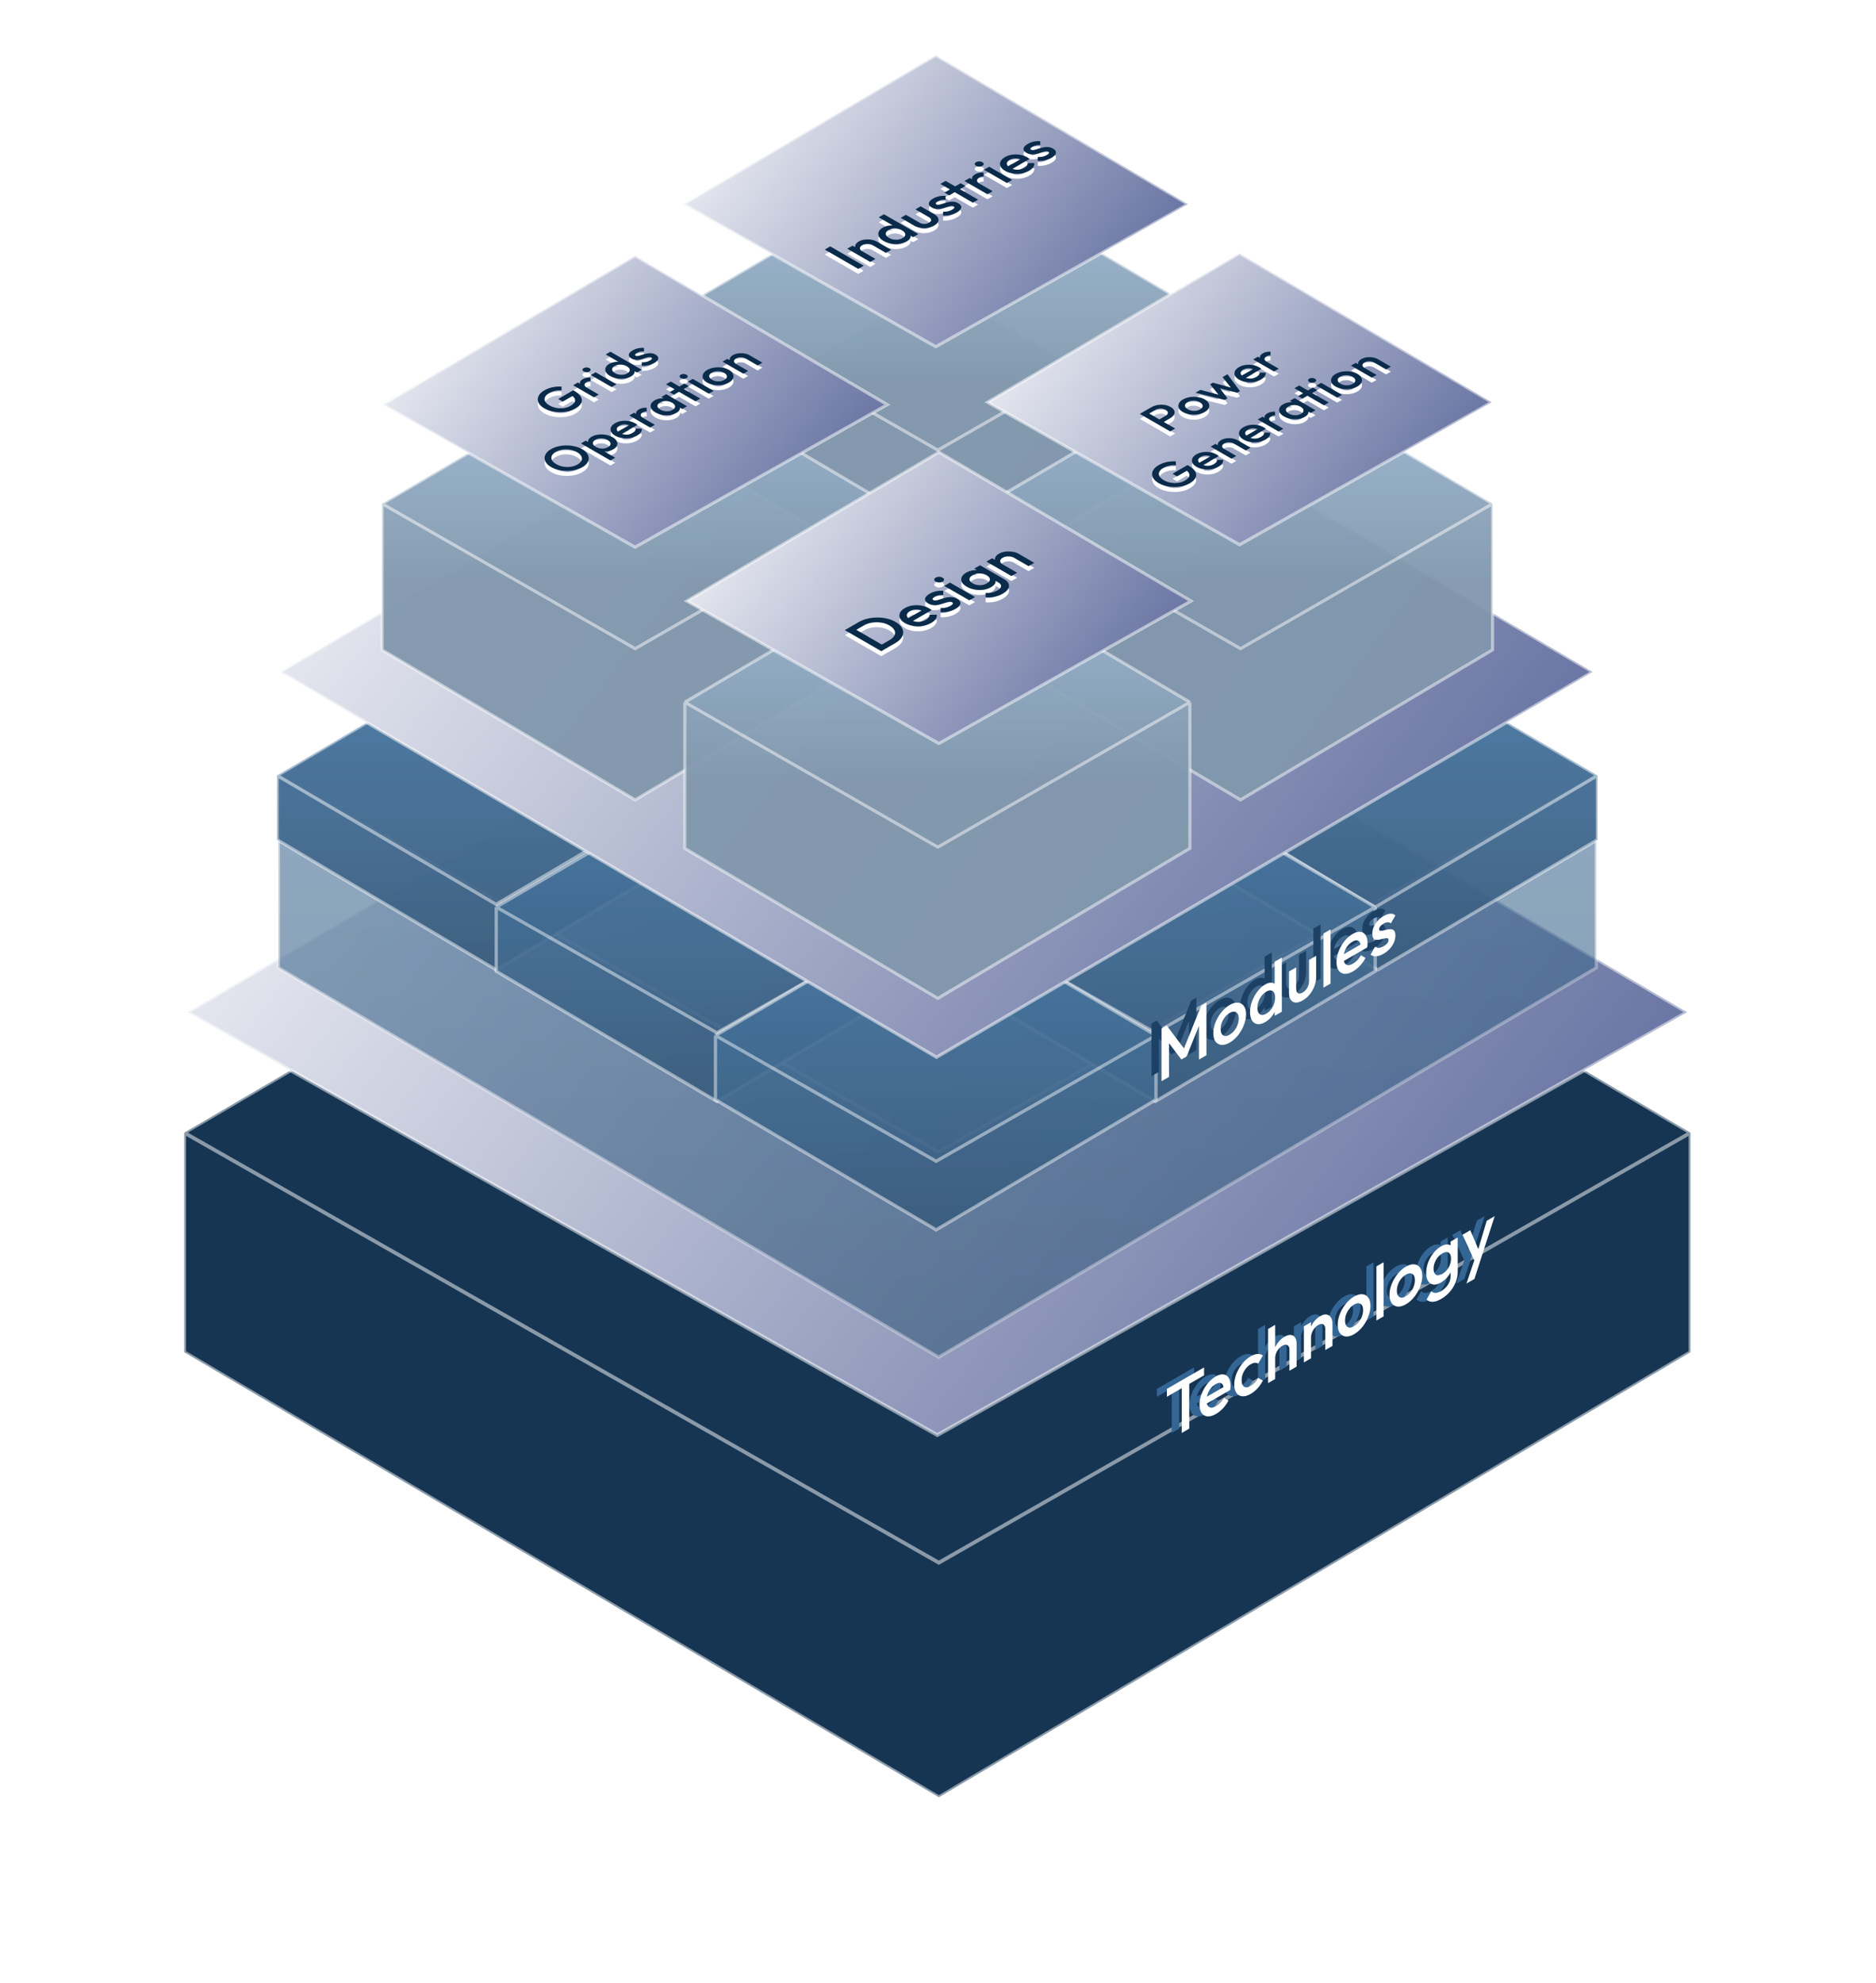 <svg xmlns="http://www.w3.org/2000/svg" width="599" height="633" fill="none"><g clip-path="url(#a)"><g filter="url(#b)" opacity=".95"><path fill="#0A2B4A" d="m58.808 323.176 240.96-141.12 240 141.12v70.08l-240 142.08-240.96-142.08v-70.08z"/><path stroke="#fff" stroke-opacity=".5" stroke-width="1.2" d="m58.808 323.176 240.96-141.12 240 141.12m-480.96 0 240.96 137.28 240-137.28m-480.96 0v70.08l240.96 142.08 240-142.08v-70.08"/></g><g style="mix-blend-mode:overlay"><path fill="url(#c)" d="m299.288 182.123-239.4 141 239.4 135 239.4-135-239.4-141z"/><path stroke="#fff" stroke-opacity=".5" stroke-width="1.2" d="m299.288 182.123-239.4 141 239.4 135 239.4-135-239.4-141z"/></g><g filter="url(#d)" opacity=".6"><path fill="#46729B" d="m88.868 214.016 210.84-123.48 210 123.48v61.32l-210 124.32-210.84-124.32v-61.32z"/><path fill="url(#e)" fill-opacity=".2" d="m88.868 214.016 210.84-123.48 210 123.48v61.32l-210 124.32-210.84-124.32v-61.32z" style="mix-blend-mode:lighten"/><path stroke="#fff" stroke-opacity=".5" stroke-width="1.05" d="m88.868 214.016 210.84-123.48 210 123.48m-420.84 0 210.84 120.12 210-120.12m-420.84 0v61.32l210.84 124.32 210-124.32v-61.32"/></g><g filter="url(#f)" opacity=".9"><path fill="#46729B" d="m228.44 211.952 70.471-41.272 70.19 41.272v20.495L298.911 274l-70.471-41.553v-20.495z"/><path fill="url(#g)" fill-opacity=".2" d="m228.44 211.952 70.471-41.272 70.19 41.272v20.495L298.911 274l-70.471-41.553v-20.495z" style="mix-blend-mode:lighten"/><path stroke="#fff" stroke-opacity=".5" stroke-width="1.05" d="m228.44 211.952 70.471-41.272 70.19 41.272m-140.661 0 70.471 40.149 70.19-40.149m-140.661 0v20.495L298.911 274l70.19-41.553v-20.495"/></g><g filter="url(#h)" opacity=".9"><path fill="#46729B" d="m299.44 173.952 70.471-41.272 70.19 41.272v20.495L369.911 236l-70.471-41.553v-20.495z"/><path fill="url(#i)" fill-opacity=".2" d="m299.44 173.952 70.471-41.272 70.19 41.272v20.495L369.911 236l-70.471-41.553v-20.495z" style="mix-blend-mode:lighten"/><path stroke="#fff" stroke-opacity=".5" stroke-width="1.05" d="m299.44 173.952 70.471-41.272 70.19 41.272m-140.661 0 70.471 40.149 70.19-40.149m-140.661 0v20.495L369.911 236l70.19-41.553v-20.495"/></g><g filter="url(#j)" opacity=".9"><path fill="#46729B" d="m88.44 213.952 69.97-41.272 69.691 41.272v20.495L158.41 276l-69.97-41.553v-20.495z"/><path fill="url(#k)" fill-opacity=".2" d="m88.44 213.952 69.97-41.272 69.691 41.272v20.495L158.41 276l-69.97-41.553v-20.495z" style="mix-blend-mode:lighten"/><path stroke="#fff" stroke-opacity=".5" stroke-width="1.05" d="m88.44 213.952 69.97-41.272 69.691 41.272m-139.66 0 69.969 41.149 69.691-41.149m-139.66 0v20.495L158.41 276l69.691-41.553v-20.495"/></g><g filter="url(#l)" opacity=".9"><path fill="#46729B" d="m158.44 171.952 69.97-41.272 69.691 41.272v20.495L228.41 234l-69.97-41.553v-20.495z"/><path fill="url(#m)" fill-opacity=".2" d="m158.44 171.952 69.97-41.272 69.691 41.272v20.495L228.41 234l-69.97-41.553v-20.495z" style="mix-blend-mode:lighten"/><path stroke="#fff" stroke-opacity=".5" stroke-width="1.05" d="m158.44 171.952 69.97-41.272 69.691 41.272m-139.661 0 69.97 40.149 69.691-40.149m-139.661 0v20.495L228.41 234l69.691-41.553v-20.495"/></g><g filter="url(#n)" opacity=".9"><path fill="#46729B" d="m369.44 213.952 70.471-41.272 70.19 41.272v20.495L439.911 276l-70.471-41.553v-20.495z"/><path fill="url(#o)" fill-opacity=".2" d="m369.44 213.952 70.471-41.272 70.19 41.272v20.495L439.911 276l-70.471-41.553v-20.495z" style="mix-blend-mode:lighten"/><path stroke="#fff" stroke-opacity=".5" stroke-width="1.05" d="m369.44 213.952 70.471-41.272 70.19 41.272m-140.661 0 69.471 42.149 71.19-42.149m-140.661 0v20.495L439.911 276l70.19-41.553v-20.495"/></g><g filter="url(#p)" opacity=".9"><path fill="#46729B" d="m158.44 255.952 70.471-41.272 70.19 41.272v20.495L228.911 318l-70.471-41.553v-20.495z"/><path fill="url(#q)" fill-opacity=".2" d="m158.44 255.952 70.471-41.272 70.19 41.272v20.495L228.911 318l-70.471-41.553v-20.495z" style="mix-blend-mode:lighten"/><path stroke="#fff" stroke-opacity=".5" stroke-width="1.05" d="m158.44 255.952 70.471-41.272 70.19 41.272m-140.661 0 70.471 40.149 70.19-40.149m-140.661 0v20.495L228.911 318l70.19-41.553v-20.495"/></g><g filter="url(#r)" opacity=".9"><path fill="#46729B" d="m229.44 133.952 69.97-41.272 69.691 41.272v20.495L299.41 196l-69.97-41.553v-20.495z"/><path fill="url(#s)" fill-opacity=".2" d="m229.44 133.952 69.97-41.272 69.691 41.272v20.495L299.41 196l-69.97-41.553v-20.495z" style="mix-blend-mode:lighten"/><path stroke="#fff" stroke-opacity=".5" stroke-width="1.05" d="m229.44 133.952 69.97-41.272 69.691 41.272m-139.661 0 69.97 40.149 69.691-40.149m-139.661 0v20.495L299.41 196l69.691-41.553v-20.495"/></g><g filter="url(#t)" opacity=".9"><path fill="#46729B" d="m298.44 255.952 70.471-41.272 70.19 41.272v20.495L368.911 318l-70.471-41.553v-20.495z"/><path fill="url(#u)" fill-opacity=".2" d="m298.44 255.952 70.471-41.272 70.19 41.272v20.495L368.911 318l-70.471-41.553v-20.495z" style="mix-blend-mode:lighten"/><path stroke="#fff" stroke-opacity=".5" stroke-width="1.05" d="m298.44 255.952 70.471-41.272 70.19 41.272m-140.661 0 70.471 40.149 70.19-40.149m-140.661 0v20.495L368.911 318l70.19-41.553v-20.495"/></g><g filter="url(#v)" opacity=".9"><path fill="#46729B" d="m228.44 296.952 70.471-41.272 70.19 41.272v20.495L298.911 359l-70.471-41.553v-20.495z"/><path fill="url(#w)" fill-opacity=".2" d="m228.44 296.952 70.471-41.272 70.19 41.272v20.495L298.911 359l-70.471-41.553v-20.495z" style="mix-blend-mode:lighten"/><path stroke="#fff" stroke-opacity=".5" stroke-width="1.05" d="m228.44 296.952 70.471-41.272 70.19 41.272m-140.661 0 70.471 40.149 70.19-40.149m-140.661 0v20.495L298.911 359l70.19-41.553v-20.495"/></g><g style="mix-blend-mode:overlay"><path fill="url(#x)" d="M299.026 91.116 89.551 214.49l209.475 123.125L508.501 214.49 299.026 91.116z"/><path stroke="#fff" stroke-opacity=".5" stroke-width="1.05" d="M299.026 91.116 89.551 214.49 299.026 337.5l209.475-123.009L299.026 91.116z"/></g><g filter="url(#y)" opacity=".95"><path fill="#A1BDD7" d="m218.648 65.448 80.801-47.551 80.479 47.55v46.654l-80.479 47.875-80.801-47.875V65.448z"/><path fill="url(#z)" fill-opacity=".2" d="m218.648 65.448 80.801-47.551 80.479 47.55v46.654l-80.479 47.875-80.801-47.875V65.448z" style="mix-blend-mode:overlay"/><path stroke="#fff" stroke-opacity=".5" d="m218.648 65.448 80.801-47.551 80.479 47.55m-161.28 0 80.801 46.258 80.479-46.257m-161.28 0V112.1l80.801 47.875 80.479-47.875V65.448"/></g><g filter="url(#A)" opacity=".95"><path fill="#A1BDD7" d="m315.288 128.807 80.801-47.551 80.479 47.551v46.654l-80.479 47.875-80.801-47.875v-46.654z"/><path fill="url(#B)" fill-opacity=".2" d="m315.288 128.807 80.801-47.551 80.479 47.551v46.654l-80.479 47.875-80.801-47.875v-46.654z" style="mix-blend-mode:overlay"/><path stroke="#fff" stroke-opacity=".5" d="m315.288 128.807 80.801-47.551 80.479 47.551m-161.28 0 80.801 46.257 80.479-46.257m-161.28 0v46.654l80.801 47.875 80.479-47.875v-46.654"/></g><g filter="url(#C)" opacity=".95"><path fill="#A1BDD7" d="m122.008 128.807 80.801-47.551 80.479 47.551v46.654l-80.479 47.875-80.801-47.875v-46.654z"/><path fill="url(#D)" fill-opacity=".2" d="m122.008 128.807 80.801-47.551 80.479 47.551v46.654l-80.479 47.875-80.801-47.875v-46.654z" style="mix-blend-mode:overlay"/><path stroke="#fff" stroke-opacity=".5" d="m122.008 128.807 80.801-47.551 80.479 47.551m-161.28 0 80.801 46.257 80.479-46.257m-161.28 0v46.654l80.801 47.875 80.479-47.875v-46.654"/></g><g filter="url(#E)" opacity=".95"><path fill="#A1BDD7" d="m218.648 192.166 80.801-47.551 80.479 47.551v46.654l-80.479 47.875-80.801-47.875v-46.654z"/><path fill="url(#F)" fill-opacity=".2" d="m218.648 192.166 80.801-47.551 80.479 47.551v46.654l-80.479 47.875-80.801-47.875v-46.654z" style="mix-blend-mode:overlay"/><path stroke="#fff" stroke-opacity=".5" d="m218.648 192.166 80.801-47.551 80.479 47.551m-161.28 0 80.801 46.258 80.479-46.258m-161.28 0v46.654l80.801 47.875 80.479-47.875v-46.654"/></g><g style="mix-blend-mode:overlay"><path fill="url(#G)" d="m202.788 81.672-80.5 47.511 80.5 45.489 80.5-45.489-80.5-47.51z"/><path stroke="#fff" stroke-opacity=".5" d="m202.788 81.672-80.5 47.511 80.5 45.489 80.5-45.489-80.5-47.51z"/></g><g style="mix-blend-mode:overlay"><path fill="url(#H)" d="m298.788 17.672-80.5 47.511 80.5 45.489 80.5-45.489-80.5-47.51z"/><path stroke="#fff" stroke-opacity=".5" d="m298.788 17.672-80.5 47.511 80.5 45.489 80.5-45.489-80.5-47.51z"/></g><g style="mix-blend-mode:overlay"><path fill="url(#I)" d="m395.788 80.897-80.5 47.51 80.5 45.489 80.5-45.489-80.5-47.51z"/><path stroke="#fff" stroke-opacity=".5" d="m395.788 80.897-80.5 47.51 80.5 45.489 80.5-45.489-80.5-47.51z"/></g><g style="mix-blend-mode:overlay"><path fill="url(#J)" d="m299.788 144.344-80.5 47.511 80.5 45.489 80.5-45.489-80.5-47.511z"/><path stroke="#fff" stroke-opacity=".5" d="m299.788 144.344-80.5 47.511 80.5 45.489 80.5-45.489-80.5-47.511z"/></g><path fill="#346695" d="M374.126 457.435v-16.32l2.39-1.38v16.32l-2.39 1.38zm-4.739-11.544v-2.52l11.868-6.852v2.52l-11.868 6.852zm15.695 5.458c-.998.576-1.899.84-2.702.792a2.537 2.537 0 0 1-1.892-1.068c-.457-.648-.686-1.54-.686-2.676 0-1.136.229-2.284.686-3.444a12.363 12.363 0 0 1 1.85-3.228c.79-.984 1.663-1.752 2.619-2.304.928-.536 1.746-.76 2.453-.672.72.08 1.281.436 1.683 1.068.416.624.624 1.488.624 2.592 0 .192-.014.4-.042.624a8.06 8.06 0 0 1-.083.696l-8.189 4.728v-2.16l7.004-4.044-.852 1.356c-.028-.688-.145-1.212-.353-1.572-.208-.36-.506-.556-.894-.588-.374-.04-.838.1-1.393.42a5.38 5.38 0 0 0-1.517 1.308 6.16 6.16 0 0 0-.998 1.8 5.972 5.972 0 0 0-.353 2.052c0 .72.125 1.28.374 1.68.25.4.603.62 1.06.66.458.024.984-.136 1.58-.48a6.173 6.173 0 0 0 1.413-1.128 6.943 6.943 0 0 0 1.123-1.56l1.455.864a11.052 11.052 0 0 1-1.767 2.508c-.693.736-1.427 1.328-2.203 1.776zm11.061-6.386c-.984.568-1.878.82-2.681.756a2.463 2.463 0 0 1-1.871-1.08c-.457-.648-.686-1.532-.686-2.652 0-1.136.229-2.284.686-3.444a12.211 12.211 0 0 1 1.871-3.24c.803-.992 1.697-1.772 2.681-2.34.776-.448 1.496-.688 2.161-.72.679-.056 1.254.1 1.726.468l-1.497 2.616c-.291-.232-.644-.324-1.06-.276-.402.024-.845.176-1.33.456a5.336 5.336 0 0 0-1.517 1.332 6.582 6.582 0 0 0-1.019 1.788 5.835 5.835 0 0 0-.353 2.004c0 .672.118 1.204.353 1.596.25.368.589.58 1.019.636.443.032.949-.116 1.517-.444.485-.28.928-.632 1.33-1.056a6.744 6.744 0 0 0 1.06-1.524l1.497.888a11.521 11.521 0 0 1-1.726 2.484 9.223 9.223 0 0 1-2.161 1.752zm12.373-7.383v-6.648c0-.768-.215-1.276-.644-1.524-.416-.256-.956-.192-1.622.192a4.306 4.306 0 0 0-1.184 1.02 4.998 4.998 0 0 0-.811 1.404 4.308 4.308 0 0 0-.291 1.536l-.894-.06c0-.88.167-1.752.499-2.616.333-.88.79-1.68 1.372-2.4.596-.744 1.261-1.328 1.995-1.752.749-.432 1.414-.624 1.996-.576.582.048 1.039.32 1.371.816.333.48.499 1.168.499 2.064v7.224l-2.286 1.32zm-6.838 3.948v-17.28l2.286-1.32v17.28l-2.286 1.32zm18.286-10.558v-6.648c0-.768-.215-1.276-.645-1.524-.415-.256-.956-.192-1.621.192a4.306 4.306 0 0 0-1.184 1.02 4.998 4.998 0 0 0-.811 1.404 4.308 4.308 0 0 0-.291 1.536l-.894-.06c0-.88.166-1.752.499-2.616.333-.88.79-1.68 1.372-2.4.596-.744 1.261-1.328 1.995-1.752.748-.432 1.414-.592 1.995-.48.582.096 1.04.4 1.372.912.333.496.499 1.12.499 1.872v7.224l-2.286 1.32zm-6.838 3.948v-11.52l2.286-1.32v11.52l-2.286 1.32zm16.02-9.009c-.97.56-1.85.804-2.64.732a2.614 2.614 0 0 1-1.891-1.092c-.457-.648-.686-1.532-.686-2.652s.229-2.26.686-3.42a12.767 12.767 0 0 1 1.891-3.228c.79-1 1.67-1.78 2.64-2.34.984-.568 1.871-.816 2.66-.744.79.072 1.414.432 1.871 1.08.471.624.707 1.496.707 2.616s-.236 2.272-.707 3.456a12.604 12.604 0 0 1-1.871 3.264c-.789.984-1.676 1.76-2.66 2.328zm0-2.544a5.324 5.324 0 0 0 1.497-1.296 6.39 6.39 0 0 0 1.018-1.836 5.768 5.768 0 0 0 .374-2.016c0-.672-.125-1.192-.374-1.56a1.328 1.328 0 0 0-1.018-.612c-.43-.056-.929.08-1.497.408a5.28 5.28 0 0 0-1.496 1.32 6.582 6.582 0 0 0-1.019 1.788 5.768 5.768 0 0 0-.353 1.98c0 .672.118 1.204.353 1.596.25.384.589.604 1.019.66.443.032.942-.112 1.496-.432zm7.139-1.818v-17.28l2.286-1.32v17.28l-2.286 1.32zm9.403-5.189c-.969.56-1.849.804-2.639.732a2.616 2.616 0 0 1-1.892-1.092c-.457-.648-.685-1.532-.685-2.652s.228-2.26.685-3.42a12.77 12.77 0 0 1 1.892-3.228c.79-1 1.67-1.78 2.639-2.34.984-.568 1.871-.816 2.661-.744.79.072 1.413.432 1.871 1.08.471.624.706 1.496.706 2.616s-.235 2.272-.706 3.456a12.633 12.633 0 0 1-1.871 3.264c-.79.984-1.677 1.76-2.661 2.328zm0-2.544a5.31 5.31 0 0 0 1.497-1.296 6.366 6.366 0 0 0 1.018-1.836c.25-.672.375-1.344.375-2.016 0-.672-.125-1.192-.375-1.56a1.326 1.326 0 0 0-1.018-.612c-.43-.056-.928.08-1.497.408a5.28 5.28 0 0 0-1.496 1.32 6.553 6.553 0 0 0-1.018 1.788 5.745 5.745 0 0 0-.354 1.98c0 .672.118 1.204.354 1.596.249.384.588.604 1.018.66.443.032.942-.112 1.496-.432zm11.296.822c-1.053.608-1.974.916-2.764.924-.79.024-1.427-.224-1.912-.744l1.496-2.592a2 2 0 0 0 1.372.504c.513-.008 1.129-.22 1.85-.636a6.008 6.008 0 0 0 2.141-2.052c.526-.832.79-1.712.79-2.64v-2.832l.395-2.772-.395-2.34v-3.096l2.286-1.32v11.04a8.478 8.478 0 0 1-.665 3.264 10.952 10.952 0 0 1-1.85 3.012c-.79.92-1.704 1.68-2.744 2.28zm-.104-5.22c-.886.512-1.69.728-2.411.648-.706-.104-1.267-.476-1.683-1.116-.402-.648-.603-1.516-.603-2.604s.201-2.18.603-3.276a11.38 11.38 0 0 1 1.683-3.012c.721-.928 1.525-1.648 2.411-2.16.79-.456 1.483-.672 2.079-.648.596.024 1.06.268 1.393.732.332.448.498 1.104.498 1.968v2.832c0 .848-.173 1.7-.519 2.556a8.42 8.42 0 0 1-1.393 2.34 7.677 7.677 0 0 1-2.058 1.74zm.458-2.76a5.243 5.243 0 0 0 1.455-1.248 5.827 5.827 0 0 0 .956-1.68 5.504 5.504 0 0 0 .353-1.932c0-.656-.118-1.156-.353-1.5-.222-.368-.541-.568-.956-.6-.416-.032-.901.112-1.455.432-.555.32-1.046.74-1.476 1.26a6.063 6.063 0 0 0-.977 1.716 5.31 5.31 0 0 0-.353 1.908c0 .64.118 1.14.353 1.5.236.36.561.556.977.588.43.024.921-.124 1.476-.444zm10.666-3.302-4.261-9.18 2.515-1.452 2.91 6.864-.727.42 3.076-10.32 2.536-1.464-4.635 14.316-1.414.816zm-2.972 6.396 3.097-9.156 1.289 1.944-1.85 5.748-2.536 1.464z"/><path fill="#fff" d="M377.326 457.435v-16.32l2.39-1.38v16.32l-2.39 1.38zm-4.739-11.544v-2.52l11.868-6.852v2.52l-11.868 6.852zm15.695 5.458c-.998.576-1.899.84-2.702.792a2.537 2.537 0 0 1-1.892-1.068c-.457-.648-.686-1.54-.686-2.676 0-1.136.229-2.284.686-3.444a12.363 12.363 0 0 1 1.85-3.228c.79-.984 1.663-1.752 2.619-2.304.928-.536 1.746-.76 2.453-.672.72.08 1.281.436 1.683 1.068.416.624.624 1.488.624 2.592 0 .192-.014.4-.042.624a8.06 8.06 0 0 1-.083.696l-8.189 4.728v-2.16l7.004-4.044-.852 1.356c-.028-.688-.145-1.212-.353-1.572-.208-.36-.506-.556-.894-.588-.374-.04-.838.1-1.393.42a5.38 5.38 0 0 0-1.517 1.308 6.16 6.16 0 0 0-.998 1.8 5.972 5.972 0 0 0-.353 2.052c0 .72.125 1.28.374 1.68.25.4.603.62 1.06.66.458.024.984-.136 1.58-.48a6.173 6.173 0 0 0 1.413-1.128 6.943 6.943 0 0 0 1.123-1.56l1.455.864a11.052 11.052 0 0 1-1.767 2.508c-.693.736-1.427 1.328-2.203 1.776zm11.061-6.386c-.984.568-1.878.82-2.681.756a2.463 2.463 0 0 1-1.871-1.08c-.457-.648-.686-1.532-.686-2.652 0-1.136.229-2.284.686-3.444a12.211 12.211 0 0 1 1.871-3.24c.803-.992 1.697-1.772 2.681-2.34.776-.448 1.496-.688 2.161-.72.679-.056 1.254.1 1.726.468l-1.497 2.616c-.291-.232-.644-.324-1.06-.276-.402.024-.845.176-1.33.456a5.336 5.336 0 0 0-1.517 1.332 6.582 6.582 0 0 0-1.019 1.788 5.835 5.835 0 0 0-.353 2.004c0 .672.118 1.204.353 1.596.25.368.589.58 1.019.636.443.032.949-.116 1.517-.444.485-.28.928-.632 1.33-1.056a6.744 6.744 0 0 0 1.06-1.524l1.497.888a11.521 11.521 0 0 1-1.726 2.484 9.223 9.223 0 0 1-2.161 1.752zm12.373-7.383v-6.648c0-.768-.215-1.276-.644-1.524-.416-.256-.956-.192-1.622.192a4.306 4.306 0 0 0-1.184 1.02 4.998 4.998 0 0 0-.811 1.404 4.308 4.308 0 0 0-.291 1.536l-.894-.06c0-.88.167-1.752.499-2.616.333-.88.79-1.68 1.372-2.4.596-.744 1.261-1.328 1.995-1.752.749-.432 1.414-.624 1.996-.576.582.048 1.039.32 1.371.816.333.48.499 1.168.499 2.064v7.224l-2.286 1.32zm-6.838 3.948v-17.28l2.286-1.32v17.28l-2.286 1.32zm18.286-10.558v-6.648c0-.768-.215-1.276-.645-1.524-.415-.256-.956-.192-1.621.192a4.306 4.306 0 0 0-1.184 1.02 4.998 4.998 0 0 0-.811 1.404 4.308 4.308 0 0 0-.291 1.536l-.894-.06c0-.88.166-1.752.499-2.616.333-.88.79-1.68 1.372-2.4.596-.744 1.261-1.328 1.995-1.752.748-.432 1.414-.592 1.995-.48.582.096 1.04.4 1.372.912.333.496.499 1.12.499 1.872v7.224l-2.286 1.32zm-6.838 3.948v-11.52l2.286-1.32v11.52l-2.286 1.32zm16.02-9.009c-.97.56-1.85.804-2.64.732a2.614 2.614 0 0 1-1.891-1.092c-.457-.648-.686-1.532-.686-2.652s.229-2.26.686-3.42a12.767 12.767 0 0 1 1.891-3.228c.79-1 1.67-1.78 2.64-2.34.984-.568 1.871-.816 2.66-.744.79.072 1.414.432 1.871 1.08.471.624.707 1.496.707 2.616s-.236 2.272-.707 3.456a12.604 12.604 0 0 1-1.871 3.264c-.789.984-1.676 1.76-2.66 2.328zm0-2.544a5.324 5.324 0 0 0 1.497-1.296 6.39 6.39 0 0 0 1.018-1.836 5.768 5.768 0 0 0 .374-2.016c0-.672-.125-1.192-.374-1.56a1.328 1.328 0 0 0-1.018-.612c-.43-.056-.929.08-1.497.408a5.28 5.28 0 0 0-1.496 1.32 6.582 6.582 0 0 0-1.019 1.788 5.768 5.768 0 0 0-.353 1.98c0 .672.118 1.204.353 1.596.25.384.589.604 1.019.66.443.032.942-.112 1.496-.432zm7.139-1.818v-17.28l2.286-1.32v17.28l-2.286 1.32zm9.403-5.189c-.969.56-1.849.804-2.639.732a2.616 2.616 0 0 1-1.892-1.092c-.457-.648-.685-1.532-.685-2.652s.228-2.26.685-3.42a12.77 12.77 0 0 1 1.892-3.228c.79-1 1.67-1.78 2.639-2.34.984-.568 1.871-.816 2.661-.744.79.072 1.413.432 1.871 1.08.471.624.706 1.496.706 2.616s-.235 2.272-.706 3.456a12.633 12.633 0 0 1-1.871 3.264c-.79.984-1.677 1.76-2.661 2.328zm0-2.544a5.31 5.31 0 0 0 1.497-1.296 6.366 6.366 0 0 0 1.018-1.836c.25-.672.375-1.344.375-2.016 0-.672-.125-1.192-.375-1.56a1.326 1.326 0 0 0-1.018-.612c-.43-.056-.928.08-1.497.408a5.28 5.28 0 0 0-1.496 1.32 6.553 6.553 0 0 0-1.018 1.788 5.745 5.745 0 0 0-.354 1.98c0 .672.118 1.204.354 1.596.249.384.588.604 1.018.66.443.032.942-.112 1.496-.432zm11.296.822c-1.053.608-1.974.916-2.764.924-.79.024-1.427-.224-1.912-.744l1.496-2.592a2 2 0 0 0 1.372.504c.513-.008 1.129-.22 1.85-.636a6.008 6.008 0 0 0 2.141-2.052c.526-.832.79-1.712.79-2.64v-2.832l.395-2.772-.395-2.34v-3.096l2.286-1.32v11.04a8.478 8.478 0 0 1-.665 3.264 10.952 10.952 0 0 1-1.85 3.012c-.79.92-1.704 1.68-2.744 2.28zm-.104-5.22c-.886.512-1.69.728-2.411.648-.706-.104-1.267-.476-1.683-1.116-.402-.648-.603-1.516-.603-2.604s.201-2.18.603-3.276a11.38 11.38 0 0 1 1.683-3.012c.721-.928 1.525-1.648 2.411-2.16.79-.456 1.483-.672 2.079-.648.596.024 1.06.268 1.393.732.332.448.498 1.104.498 1.968v2.832c0 .848-.173 1.7-.519 2.556a8.42 8.42 0 0 1-1.393 2.34 7.677 7.677 0 0 1-2.058 1.74zm.458-2.76a5.243 5.243 0 0 0 1.455-1.248 5.827 5.827 0 0 0 .956-1.68 5.504 5.504 0 0 0 .353-1.932c0-.656-.118-1.156-.353-1.5-.222-.368-.541-.568-.956-.6-.416-.032-.901.112-1.455.432-.555.32-1.046.74-1.476 1.26a6.063 6.063 0 0 0-.977 1.716 5.31 5.31 0 0 0-.353 1.908c0 .64.118 1.14.353 1.5.236.36.561.556.977.588.43.024.921-.124 1.476-.444zm10.666-3.302-4.261-9.18 2.515-1.452 2.91 6.864-.727.42 3.076-10.32 2.536-1.464-4.635 14.316-1.414.816zm-2.972 6.396 3.097-9.156 1.289 1.944-1.85 5.748-2.536 1.464z"/><path fill="#1C4164" d="M367.668 343.547v-16.8l1.662-.96 6.049 8.004-1.081.624 6.048-14.988 1.663-.96v16.8l-2.39 1.38v-11.952l.54-.144-4.489 11.112-1.663.96-4.489-5.928.54-.48v11.952l-2.39 1.38zm21.757-12.322c-.97.56-1.85.804-2.64.732a2.613 2.613 0 0 1-1.891-1.092c-.457-.648-.686-1.532-.686-2.652s.229-2.26.686-3.42a12.738 12.738 0 0 1 1.891-3.228c.79-1 1.67-1.78 2.64-2.34.984-.568 1.871-.816 2.66-.744.79.072 1.414.432 1.871 1.08.471.624.707 1.496.707 2.616s-.236 2.272-.707 3.456a12.604 12.604 0 0 1-1.871 3.264c-.789.984-1.676 1.76-2.66 2.328zm0-2.544a5.307 5.307 0 0 0 1.496-1.296 6.37 6.37 0 0 0 1.019-1.836 5.768 5.768 0 0 0 .374-2.016c0-.672-.125-1.192-.374-1.56a1.33 1.33 0 0 0-1.019-.612c-.429-.056-.928.08-1.496.408-.554.32-1.053.76-1.497 1.32a6.58 6.58 0 0 0-1.018 1.788 5.744 5.744 0 0 0-.353 1.98c0 .672.117 1.204.353 1.596.249.384.589.604 1.018.66.444.032.943-.112 1.497-.432zm11.317-3.99c-.901.52-1.719.728-2.453.624-.72-.112-1.295-.492-1.725-1.14-.416-.672-.624-1.568-.624-2.688 0-1.136.208-2.272.624-3.408a12.108 12.108 0 0 1 1.725-3.156c.734-.968 1.552-1.712 2.453-2.232.762-.44 1.434-.636 2.016-.588.596.024 1.067.264 1.413.72.347.456.52 1.1.52 1.932v3.312c0 .832-.173 1.676-.52 2.532a8.779 8.779 0 0 1-1.392 2.364 7.613 7.613 0 0 1-2.037 1.728zm.374-2.712a5.136 5.136 0 0 0 1.476-1.284c.429-.552.762-1.16.997-1.824.236-.664.354-1.34.354-2.028s-.118-1.228-.354-1.62c-.235-.392-.568-.608-.997-.648-.416-.064-.901.064-1.455.384a5.155 5.155 0 0 0-1.497 1.32 6.606 6.606 0 0 0-.998 1.8 6.038 6.038 0 0 0-.353 2.028c0 .688.118 1.228.353 1.62.25.384.582.608.998.672.43.04.922-.1 1.476-.42zm4.967-.612-2.286 1.32v-3.096l.395-3.036-.395-2.556v-8.592l2.286-1.32v17.28zm6.632-3.588c-.845.488-1.6.708-2.265.66a2 2 0 0 1-1.538-.888c-.361-.56-.541-1.336-.541-2.328v-6.696l2.287-1.32v6.576c0 .56.076.996.228 1.308.166.288.402.448.707.48.319.024.693-.088 1.122-.336a3.88 3.88 0 0 0 1.518-1.548c.36-.672.54-1.432.54-2.28v-6.576l2.286-1.32v6.696a8.35 8.35 0 0 1-.561 2.988 9.546 9.546 0 0 1-1.517 2.652 8.273 8.273 0 0 1-2.266 1.932zm6.643-4.076v-17.28l2.286-1.32v17.28l-2.286 1.32zm9.466-5.225c-.998.576-1.899.84-2.702.792a2.54 2.54 0 0 1-1.892-1.068c-.457-.648-.685-1.54-.685-2.676 0-1.136.228-2.284.685-3.444a12.363 12.363 0 0 1 1.85-3.228c.79-.984 1.663-1.752 2.619-2.304.928-.536 1.746-.76 2.453-.672.72.08 1.281.436 1.683 1.068.416.624.624 1.488.624 2.592 0 .192-.014.4-.042.624a8.06 8.06 0 0 1-.083.696l-8.189 4.728v-2.16l7.004-4.044-.852 1.356c-.028-.688-.145-1.212-.353-1.572-.208-.36-.506-.556-.894-.588-.374-.04-.838.1-1.392.42a5.385 5.385 0 0 0-1.518 1.308 6.134 6.134 0 0 0-.997 1.8 5.95 5.95 0 0 0-.354 2.052c0 .72.125 1.28.374 1.68.25.4.603.62 1.06.66.458.024.984-.136 1.58-.48a6.173 6.173 0 0 0 1.413-1.128 6.943 6.943 0 0 0 1.123-1.56l1.455.864a11.052 11.052 0 0 1-1.767 2.508c-.693.736-1.427 1.328-2.203 1.776zm9.731-5.618a6.63 6.63 0 0 1-1.601.684c-.512.12-.983.152-1.413.096a2.323 2.323 0 0 1-1.122-.504l1.455-2.52c.346.264.741.388 1.184.372.457-.04.97-.224 1.538-.552.513-.296.901-.608 1.164-.936.264-.328.395-.66.395-.996 0-.352-.125-.552-.374-.6-.249-.048-.575-.02-.977.084-.388.08-.804.176-1.247.288a4.874 4.874 0 0 1-1.247.144 1.365 1.365 0 0 1-.956-.48c-.25-.288-.374-.776-.374-1.464 0-.736.145-1.452.436-2.148a7.184 7.184 0 0 1 1.268-1.956 8.185 8.185 0 0 1 1.975-1.572c.803-.464 1.51-.704 2.12-.72.623-.04 1.143.148 1.559.564l-1.455 2.52a1.445 1.445 0 0 0-.998-.36c-.374.008-.804.152-1.289.432-.457.264-.81.548-1.06.852-.249.304-.374.608-.374.912 0 .32.125.496.374.528.25.032.568 0 .956-.096a25.2 25.2 0 0 1 1.247-.288c.444-.112.86-.144 1.248-.096.401.024.727.188.976.492.25.288.375.784.375 1.488 0 1.12-.34 2.204-1.019 3.252-.679 1.048-1.6 1.908-2.764 2.58z"/><path fill="#fff" d="M370.868 345.147v-16.8l1.662-.96 6.049 8.004-1.081.624 6.048-14.988 1.663-.96v16.8l-2.39 1.38v-11.952l.54-.144-4.489 11.112-1.663.96-4.489-5.928.54-.48v11.952l-2.39 1.38zm21.757-12.322c-.97.56-1.85.804-2.64.732a2.613 2.613 0 0 1-1.891-1.092c-.457-.648-.686-1.532-.686-2.652s.229-2.26.686-3.42a12.738 12.738 0 0 1 1.891-3.228c.79-1 1.67-1.78 2.64-2.34.984-.568 1.871-.816 2.66-.744.79.072 1.414.432 1.871 1.08.471.624.707 1.496.707 2.616s-.236 2.272-.707 3.456a12.604 12.604 0 0 1-1.871 3.264c-.789.984-1.676 1.76-2.66 2.328zm0-2.544a5.307 5.307 0 0 0 1.496-1.296 6.37 6.37 0 0 0 1.019-1.836 5.768 5.768 0 0 0 .374-2.016c0-.672-.125-1.192-.374-1.56a1.33 1.33 0 0 0-1.019-.612c-.429-.056-.928.08-1.496.408-.554.32-1.053.76-1.497 1.32a6.58 6.58 0 0 0-1.018 1.788 5.744 5.744 0 0 0-.353 1.98c0 .672.117 1.204.353 1.596.249.384.589.604 1.018.66.444.032.943-.112 1.497-.432zm11.317-3.99c-.901.52-1.719.728-2.453.624-.72-.112-1.295-.492-1.725-1.14-.416-.672-.624-1.568-.624-2.688 0-1.136.208-2.272.624-3.408a12.108 12.108 0 0 1 1.725-3.156c.734-.968 1.552-1.712 2.453-2.232.762-.44 1.434-.636 2.016-.588.596.024 1.067.264 1.413.72.347.456.52 1.1.52 1.932v3.312c0 .832-.173 1.676-.52 2.532a8.779 8.779 0 0 1-1.392 2.364 7.613 7.613 0 0 1-2.037 1.728zm.374-2.712a5.136 5.136 0 0 0 1.476-1.284c.429-.552.762-1.16.997-1.824.236-.664.354-1.34.354-2.028s-.118-1.228-.354-1.62c-.235-.392-.568-.608-.997-.648-.416-.064-.901.064-1.455.384a5.155 5.155 0 0 0-1.497 1.32 6.606 6.606 0 0 0-.998 1.8 6.038 6.038 0 0 0-.353 2.028c0 .688.118 1.228.353 1.62.25.384.582.608.998.672.43.04.922-.1 1.476-.42zm4.967-.612-2.286 1.32v-3.096l.395-3.036-.395-2.556v-8.592l2.286-1.32v17.28zm6.632-3.589c-.845.488-1.6.708-2.265.66a2 2 0 0 1-1.538-.888c-.361-.56-.541-1.336-.541-2.328v-6.696l2.287-1.32v6.576c0 .56.076.996.228 1.308.166.288.402.448.707.48.319.024.693-.088 1.122-.336a3.88 3.88 0 0 0 1.518-1.548c.36-.672.54-1.432.54-2.28v-6.576l2.286-1.32v6.696a8.35 8.35 0 0 1-.561 2.988 9.546 9.546 0 0 1-1.517 2.652 8.273 8.273 0 0 1-2.266 1.932zm6.643-4.075v-17.28l2.286-1.32v17.28l-2.286 1.32zm9.466-5.225c-.998.576-1.899.84-2.702.792a2.54 2.54 0 0 1-1.892-1.068c-.457-.648-.685-1.54-.685-2.676 0-1.136.228-2.284.685-3.444a12.363 12.363 0 0 1 1.85-3.228c.79-.984 1.663-1.752 2.619-2.304.928-.536 1.746-.76 2.453-.672.72.08 1.281.436 1.683 1.068.416.624.624 1.488.624 2.592 0 .192-.014.4-.042.624a8.06 8.06 0 0 1-.083.696l-8.189 4.728v-2.16l7.004-4.044-.852 1.356c-.028-.688-.145-1.212-.353-1.572-.208-.36-.506-.556-.894-.588-.374-.04-.838.1-1.392.42a5.385 5.385 0 0 0-1.518 1.308 6.134 6.134 0 0 0-.997 1.8 5.95 5.95 0 0 0-.354 2.052c0 .72.125 1.28.374 1.68.25.4.603.62 1.06.66.458.024.984-.136 1.58-.48a6.173 6.173 0 0 0 1.413-1.128 6.943 6.943 0 0 0 1.123-1.56l1.455.864a11.052 11.052 0 0 1-1.767 2.508c-.693.736-1.427 1.328-2.203 1.776zm9.731-5.618a6.63 6.63 0 0 1-1.601.684c-.512.12-.983.152-1.413.096a2.323 2.323 0 0 1-1.122-.504l1.455-2.52c.346.264.741.388 1.184.372.457-.04.97-.224 1.538-.552.513-.296.901-.608 1.164-.936.264-.328.395-.66.395-.996 0-.352-.125-.552-.374-.6-.249-.048-.575-.02-.977.084-.388.08-.804.176-1.247.288a4.874 4.874 0 0 1-1.247.144 1.365 1.365 0 0 1-.956-.48c-.25-.288-.374-.776-.374-1.464 0-.736.145-1.452.436-2.148a7.184 7.184 0 0 1 1.268-1.956 8.185 8.185 0 0 1 1.975-1.572c.803-.464 1.51-.704 2.12-.72.623-.04 1.143.148 1.559.564l-1.455 2.52a1.445 1.445 0 0 0-.998-.36c-.374.008-.804.152-1.289.432-.457.264-.81.548-1.06.852-.249.304-.374.608-.374.912 0 .32.125.496.374.528.25.032.568 0 .956-.096a25.2 25.2 0 0 1 1.247-.288c.444-.112.86-.144 1.248-.096.401.024.727.188.976.492.25.288.375.784.375 1.488 0 1.12-.34 2.204-1.019 3.252-.679 1.048-1.6 1.908-2.764 2.58zm-159.051-95.748-1.746-1.008 3.059-1.766c.798-.461 1.325-.964 1.58-1.508.266-.55.26-1.097-.017-1.641-.277-.557-.82-1.069-1.629-1.536a7.645 7.645 0 0 0-2.628-.922 8.968 8.968 0 0 0-2.86 0 7.414 7.414 0 0 0-2.593.903L272.81 203l-1.746-1.008 3.11-1.795a10.353 10.353 0 0 1 2.793-1.095 12.926 12.926 0 0 1 3.109-.374 12.86 12.86 0 0 1 3.11.336 9.9 9.9 0 0 1 2.743 1.066c.821.473 1.436 1.001 1.846 1.584.41.582.615 1.18.615 1.795-.011.608-.227 1.206-.648 1.795-.433.582-1.064 1.114-1.896 1.594l-3.142 1.814zm-1.314.758-11.639-6.72 1.912-1.104 11.639 6.72-1.912 1.104zm15.933-9.007a7.94 7.94 0 0 1-2.694.941c-.997.154-2 .157-3.009.01-.998-.154-1.89-.458-2.677-.912-.787-.455-1.308-.967-1.563-1.536-.266-.576-.272-1.149-.017-1.719.266-.576.782-1.084 1.547-1.526a6.788 6.788 0 0 1 2.477-.835 8.665 8.665 0 0 1 2.76.038 7.476 7.476 0 0 1 2.544.893c.133.077.261.163.383.259.122.083.249.183.382.298l-6.551 3.782-1.497-.864 5.604-3.235-.083.739a5.464 5.464 0 0 0-1.513-.547 4.26 4.26 0 0 0-1.48-.029 3.883 3.883 0 0 0-1.38.49c-.466.269-.771.56-.915.873-.144.314-.127.631.05.951.166.313.499.614.998.902a4.934 4.934 0 0 0 1.613.586 5.227 5.227 0 0 0 1.729.019 4.668 4.668 0 0 0 1.563-.557c.41-.237.715-.496.914-.777.211-.288.3-.583.266-.884l2.345.01c.066.486-.061.957-.382 1.411-.322.455-.793.861-1.414 1.219zm7.785-4.494a7.79 7.79 0 0 1-1.447.643c-.532.166-1.075.288-1.629.365a9.438 9.438 0 0 1-1.696.057v-1.344a6.802 6.802 0 0 0 1.679-.124 5.352 5.352 0 0 0 1.463-.576c.411-.237.66-.452.749-.644.088-.192.016-.355-.217-.489-.243-.141-.532-.192-.864-.154a5.797 5.797 0 0 0-1.114.259c-.41.122-.843.256-1.297.404a11.5 11.5 0 0 1-1.397.345 5.428 5.428 0 0 1-1.48.029 3.786 3.786 0 0 1-1.463-.499c-.51-.295-.831-.615-.964-.96-.122-.352-.067-.711.166-1.075.244-.372.671-.733 1.28-1.085a6.785 6.785 0 0 1 2.045-.778 7.34 7.34 0 0 1 2.262-.134v1.344a5.604 5.604 0 0 0-1.447.086c-.443.09-.859.247-1.247.471-.366.211-.593.406-.682.585-.088.179-.027.33.183.451.222.128.494.17.815.125a6.57 6.57 0 0 0 1.081-.259c.41-.134.842-.269 1.297-.403a8.541 8.541 0 0 1 1.43-.327 5.214 5.214 0 0 1 1.513-.028c.499.057.992.227 1.48.508.776.448 1.119.96 1.031 1.536-.089.576-.599 1.133-1.53 1.671zm4.384-2.724-7.981-4.608 1.829-1.056 7.981 4.608-1.829 1.056zm-8.53-5.98c-.31.179-.676.268-1.097.268a2.194 2.194 0 0 1-1.081-.278c-.31-.179-.471-.387-.482-.624 0-.243.155-.454.466-.634a2.085 2.085 0 0 1 1.097-.268c.41.006.77.099 1.081.278.31.179.471.387.482.624.011.237-.144.448-.466.634zm19.228 3.836a8.69 8.69 0 0 1-2.677 1.008 9.211 9.211 0 0 1-2.81.144v-1.382a7.75 7.75 0 0 0 1.995-.116 5.809 5.809 0 0 0 1.78-.681c.72-.416 1.103-.855 1.147-1.315.055-.455-.238-.868-.881-1.239l-1.962-1.133-1.447-1.2-2.095-.844-2.145-1.239 1.829-1.056 7.649 4.416c.765.442 1.252.928 1.463 1.459.222.538.177 1.082-.133 1.632-.31.551-.881 1.066-1.713 1.546zm-3.741-2.064c-.709.41-1.524.682-2.444.816a9.301 9.301 0 0 1-2.794-.058 7.726 7.726 0 0 1-2.527-.902c-.754-.435-1.269-.918-1.546-1.45-.267-.537-.289-1.068-.067-1.593.222-.538.687-1.011 1.397-1.421a6.183 6.183 0 0 1 2.045-.739 6.722 6.722 0 0 1 2.178-.029c.71.102 1.364.326 1.962.672l1.962 1.133c.588.339.97.72 1.148 1.142.188.416.171.835-.05 1.258-.222.422-.643.813-1.264 1.171zm-1.363-1.21c.443-.256.737-.534.881-.835a.945.945 0 0 0-.017-.893c-.155-.307-.46-.592-.914-.854a4.25 4.25 0 0 0-1.464-.518 4.584 4.584 0 0 0-1.563-.02 4.199 4.199 0 0 0-1.446.509c-.444.256-.743.538-.898.845a.981.981 0 0 0 .017.912c.144.301.443.582.897.845.444.256.932.429 1.464.518.532.09 1.058.093 1.579.01a4.361 4.361 0 0 0 1.464-.519zm13.322-5.502-4.606-2.659c-.532-.308-1.142-.461-1.829-.461-.677-.007-1.281.144-1.813.451-.354.205-.593.432-.715.682a.81.81 0 0 0 0 .748c.122.25.361.477.715.682l-1.114.182c-.609-.352-1.014-.739-1.214-1.161a1.403 1.403 0 0 1-.016-1.277c.199-.435.593-.822 1.18-1.162.599-.345 1.286-.563 2.062-.652a7.761 7.761 0 0 1 2.278.048c.743.121 1.375.332 1.896.633l5.005 2.89-1.829 1.056zm-5.471 3.158-7.981-4.608 1.829-1.056 7.981 4.608-1.829 1.056z"/><path fill="#0A2B4A" d="m282.704 207.112-1.746-1.008 3.059-1.766c.798-.461 1.325-.964 1.58-1.508.266-.55.26-1.097-.017-1.641-.277-.557-.82-1.069-1.629-1.536a7.645 7.645 0 0 0-2.628-.922 8.968 8.968 0 0 0-2.86 0 7.414 7.414 0 0 0-2.593.903l-3.06 1.766-1.746-1.008 3.11-1.795a10.353 10.353 0 0 1 2.793-1.095 12.926 12.926 0 0 1 3.109-.374 12.86 12.86 0 0 1 3.11.336 9.9 9.9 0 0 1 2.743 1.066c.821.473 1.436 1.001 1.846 1.584.41.582.615 1.18.615 1.795-.011.608-.227 1.206-.648 1.795-.433.582-1.064 1.114-1.896 1.594l-3.142 1.814zm-1.314.758-11.639-6.72 1.912-1.104 11.639 6.72-1.912 1.104zm15.933-9.007a7.94 7.94 0 0 1-2.694.941c-.997.154-2 .157-3.009.01-.998-.154-1.89-.458-2.677-.912-.787-.455-1.308-.967-1.563-1.536-.266-.576-.272-1.149-.017-1.719.266-.576.782-1.084 1.547-1.526a6.788 6.788 0 0 1 2.477-.835 8.665 8.665 0 0 1 2.76.038 7.476 7.476 0 0 1 2.544.893c.133.077.261.163.383.259.122.083.249.183.382.298l-6.551 3.782-1.497-.864 5.604-3.235-.083.739a5.464 5.464 0 0 0-1.513-.547 4.26 4.26 0 0 0-1.48-.029 3.883 3.883 0 0 0-1.38.49c-.466.269-.771.56-.915.873-.144.314-.127.631.05.951.166.313.499.614.998.902a4.934 4.934 0 0 0 1.613.586 5.227 5.227 0 0 0 1.729.019 4.668 4.668 0 0 0 1.563-.557c.41-.237.715-.496.914-.777.211-.288.3-.583.266-.884l2.345.01c.066.486-.061.957-.382 1.411-.322.455-.793.861-1.414 1.219zm7.785-4.494a7.79 7.79 0 0 1-1.447.643c-.532.167-1.075.288-1.629.365-.566.07-1.131.09-1.696.058v-1.344a6.801 6.801 0 0 0 1.679-.125 5.352 5.352 0 0 0 1.463-.576c.411-.237.66-.451.749-.643.088-.192.016-.356-.217-.49-.243-.141-.532-.192-.864-.154a5.732 5.732 0 0 0-1.114.26c-.41.121-.843.256-1.297.403-.444.141-.909.256-1.397.345a5.428 5.428 0 0 1-1.48.029 3.77 3.77 0 0 1-1.463-.499c-.51-.294-.831-.614-.964-.96-.122-.352-.067-.71.166-1.075.244-.371.671-.733 1.28-1.085a6.811 6.811 0 0 1 2.045-.778 7.372 7.372 0 0 1 2.262-.134v1.344a5.604 5.604 0 0 0-1.447.086c-.443.09-.859.247-1.247.471-.366.211-.593.406-.682.585-.088.18-.027.33.183.452.222.128.494.169.815.124a6.47 6.47 0 0 0 1.081-.259c.41-.134.842-.269 1.297-.403a8.443 8.443 0 0 1 1.43-.326 5.179 5.179 0 0 1 1.513-.029c.499.057.992.227 1.48.509.776.448 1.119.96 1.031 1.536-.089.576-.599 1.132-1.53 1.67zm4.384-2.723-7.981-4.608 1.829-1.056 7.981 4.608-1.829 1.056zm-8.53-5.981c-.31.179-.676.269-1.097.269-.41-.007-.77-.1-1.081-.279-.31-.179-.471-.387-.482-.624 0-.243.155-.454.466-.633a2.076 2.076 0 0 1 1.097-.269c.41.006.77.099 1.081.278.31.179.471.387.482.624.011.237-.144.448-.466.634zm19.228 3.836a8.64 8.64 0 0 1-2.677 1.008 9.211 9.211 0 0 1-2.81.144v-1.382a7.752 7.752 0 0 0 1.995-.115 5.837 5.837 0 0 0 1.78-.682c.72-.416 1.103-.854 1.147-1.315.055-.455-.238-.867-.881-1.239l-1.962-1.132-1.447-1.2-2.095-.845-2.145-1.239 1.829-1.056 7.649 4.416c.765.442 1.252.928 1.463 1.46.222.537.177 1.081-.133 1.632-.31.55-.881 1.065-1.713 1.545zm-3.741-2.064c-.709.41-1.524.682-2.444.816a9.3 9.3 0 0 1-2.794-.057 7.75 7.75 0 0 1-2.527-.903c-.754-.435-1.269-.918-1.546-1.449-.267-.538-.289-1.069-.067-1.594.222-.538.687-1.011 1.397-1.421a6.183 6.183 0 0 1 2.045-.739 6.722 6.722 0 0 1 2.178-.029c.71.103 1.364.327 1.962.672l1.962 1.133c.588.339.97.72 1.148 1.142.188.416.171.836-.05 1.258-.222.422-.643.813-1.264 1.171zm-1.363-1.209c.443-.256.737-.535.881-.836a.943.943 0 0 0-.017-.892c-.155-.308-.46-.592-.914-.855a4.25 4.25 0 0 0-1.464-.518 4.559 4.559 0 0 0-1.563-.019 4.176 4.176 0 0 0-1.446.508c-.444.256-.743.538-.898.845a.981.981 0 0 0 .017.912c.144.301.443.583.897.845.444.256.932.429 1.464.518.532.09 1.058.093 1.579.01a4.36 4.36 0 0 0 1.464-.518zm13.322-5.503-4.606-2.659c-.532-.308-1.142-.461-1.829-.461-.677-.007-1.281.144-1.813.451-.354.205-.593.432-.715.682a.81.81 0 0 0 0 .748c.122.25.361.477.715.682l-1.114.182c-.609-.352-1.014-.739-1.214-1.161a1.403 1.403 0 0 1-.016-1.277c.199-.435.593-.822 1.18-1.162.599-.345 1.286-.563 2.062-.652a7.761 7.761 0 0 1 2.278.048c.743.121 1.375.332 1.896.633l5.005 2.89-1.829 1.056zm-5.471 3.158-7.981-4.608 1.829-1.056 7.981 4.608-1.829 1.056z"/><path fill="#fff" d="M183.677 132.039a8.076 8.076 0 0 1-2.273.864c-.849.192-1.722.286-2.618.28a12.355 12.355 0 0 1-2.647-.312 8.746 8.746 0 0 1-2.328-.912c-.693-.4-1.215-.845-1.566-1.336-.341-.496-.517-1.002-.526-1.52-.009-.528.161-1.037.512-1.528.351-.501.878-.954 1.58-1.36a8.96 8.96 0 0 1 2.577-.976 10.646 10.646 0 0 1 2.91-.224v1.248a6.533 6.533 0 0 0-2.078.128 6.44 6.44 0 0 0-1.885.704c-.665.384-1.104.808-1.316 1.272-.213.454-.199.91.042 1.368.24.459.702.886 1.385 1.28a6.83 6.83 0 0 0 2.231.808 7.826 7.826 0 0 0 2.369.04 5.645 5.645 0 0 0 2.079-.688c.647-.373 1.085-.76 1.316-1.16.231-.41.24-.821.028-1.232-.222-.416-.674-.821-1.358-1.216l1.718-.16-4.143 2.392-1.455-.84 4.795-2.768.221.128c1.155.667 1.908 1.342 2.259 2.024.36.678.374 1.331.041 1.96-.332.63-.956 1.208-1.87 1.736zm5.978-3.611-6.651-3.84 1.524-.88 6.652 3.84-1.525.88zm-2.175-3.016-.79.152c-.841-.486-1.335-.984-1.483-1.496-.147-.523.157-1.003.915-1.44a3.76 3.76 0 0 1 1.081-.416 5.127 5.127 0 0 1 1.33-.096l.028 1.168a2.412 2.412 0 0 0-.679.072 2.392 2.392 0 0 0-.596.248c-.425.245-.642.525-.651.84-.01.314.272.637.845.968zm7.832-.25-6.651-3.84 1.524-.88 6.651 3.84-1.524.88zm-7.108-4.984a1.804 1.804 0 0 1-.915.224 1.83 1.83 0 0 1-.901-.232c-.258-.149-.392-.323-.401-.52 0-.203.129-.379.388-.528.267-.155.572-.229.914-.224.342.005.642.083.901.232.258.149.392.323.402.52.009.197-.121.373-.388.528zm13.265 1.589c-.6.347-1.298.573-2.092.68a8.15 8.15 0 0 1-2.383-.048 6.674 6.674 0 0 1-2.176-.776c-.656-.379-1.104-.797-1.344-1.256-.24-.469-.272-.931-.097-1.384.176-.464.564-.869 1.164-1.216a4.827 4.827 0 0 1 1.677-.584 5.846 5.846 0 0 1 1.829-.032 4.479 4.479 0 0 1 1.635.544l1.912 1.104c.48.277.794.592.942.944.157.347.148.699-.027 1.056-.185.352-.532.675-1.04.968zm-1.191-.976c.378-.219.623-.456.734-.712a.88.88 0 0 0-.055-.8c-.148-.267-.421-.515-.818-.744a4.016 4.016 0 0 0-1.289-.472 4.103 4.103 0 0 0-1.371-.024 3.3 3.3 0 0 0-1.234.408c-.378.219-.623.461-.734.728-.111.256-.097.52.042.792.147.267.42.515.817.744.397.229.827.387 1.289.472.471.08.933.091 1.385.032a3.508 3.508 0 0 0 1.234-.424zm4.614-1.16-1.524.88-1.788-1.032-1.358-1.088-1.87-.776-4.961-2.864 1.524-.88 9.977 5.76zm4.005-2.153a6.43 6.43 0 0 1-1.205.536c-.443.139-.896.24-1.358.304a7.768 7.768 0 0 1-1.413.048v-1.12c.498.022.965-.013 1.399-.104a4.433 4.433 0 0 0 1.22-.48c.341-.197.549-.376.623-.536.074-.16.014-.296-.18-.408a1.146 1.146 0 0 0-.721-.128 4.782 4.782 0 0 0-.928.216 52.59 52.59 0 0 0-1.081.336 9.253 9.253 0 0 1-1.164.288 4.54 4.54 0 0 1-1.233.024 3.132 3.132 0 0 1-1.219-.416c-.425-.245-.693-.512-.804-.8-.102-.293-.055-.592.139-.896.203-.309.558-.61 1.067-.904a5.652 5.652 0 0 1 1.704-.648c.6-.133 1.228-.17 1.884-.112v1.12a4.697 4.697 0 0 0-1.205.072c-.37.075-.716.206-1.039.392-.305.176-.495.339-.569.488-.073.15-.023.275.153.376.185.107.411.142.679.104.268-.037.568-.109.901-.216.341-.112.702-.224 1.08-.336a7.166 7.166 0 0 1 1.192-.272 4.364 4.364 0 0 1 1.261-.024c.416.048.827.19 1.233.424.647.374.933.8.859 1.28-.074.48-.499.944-1.275 1.392zm-22.945 33.248a8.4 8.4 0 0 1-2.328.896 11.8 11.8 0 0 1-2.646.296 12.228 12.228 0 0 1-2.661-.304 8.746 8.746 0 0 1-2.328-.912c-.692-.4-1.214-.846-1.565-1.336-.342-.496-.518-1.003-.527-1.52-.009-.528.157-1.035.499-1.52.342-.496.859-.944 1.552-1.344a8.22 8.22 0 0 1 2.314-.888c.85-.203 1.732-.302 2.646-.296.906 0 1.788.104 2.647.312a8.369 8.369 0 0 1 2.328.896c.693.4 1.215.85 1.566 1.352.351.49.526.997.526 1.52.009.517-.157 1.024-.499 1.52-.332.49-.84.933-1.524 1.328zm-1.552-.864c.656-.379 1.081-.795 1.275-1.248.203-.459.185-.918-.055-1.376-.241-.47-.702-.902-1.386-1.296a6.234 6.234 0 0 0-1.635-.656 7.094 7.094 0 0 0-1.774-.24 6.952 6.952 0 0 0-1.773.192 5.802 5.802 0 0 0-1.58.624c-.647.373-1.072.789-1.275 1.248-.203.448-.189.904.042 1.368.24.458.702.885 1.385 1.28.508.293 1.058.52 1.649.68a7.844 7.844 0 0 0 1.774.24c.6.005 1.192-.059 1.774-.192a5.955 5.955 0 0 0 1.579-.624zm11.445-4.848a5.086 5.086 0 0 1-1.677.6 6.127 6.127 0 0 1-1.843.024 4.59 4.59 0 0 1-1.621-.552l-1.912-1.104c-.48-.277-.795-.592-.942-.944a1.183 1.183 0 0 1 .055-1.056c.176-.357.513-.68 1.012-.968.6-.347 1.298-.568 2.092-.664a7.69 7.69 0 0 1 2.397.056 6.424 6.424 0 0 1 2.189.768c.647.373 1.09.795 1.331 1.264.24.459.268.917.083 1.376-.176.453-.564.853-1.164 1.2zm-1.691-.688c.37-.213.61-.448.721-.704a.878.878 0 0 0-.056-.8c-.138-.272-.406-.523-.803-.752a3.89 3.89 0 0 0-1.303-.464 4.11 4.11 0 0 0-1.372-.024 3.3 3.3 0 0 0-1.233.408c-.369.213-.609.453-.72.72a.837.837 0 0 0 .041.792c.148.267.421.515.818.744.397.229.827.387 1.288.472.462.085.924.096 1.386.032a3.496 3.496 0 0 0 1.233-.424zm.762 4.264-9.422-5.44 1.524-.88 1.788 1.032 1.358 1.088 1.87.776 4.407 2.544-1.525.88zm8.496-7.944a6.647 6.647 0 0 1-2.245.784 8.433 8.433 0 0 1-2.508.008 6.361 6.361 0 0 1-2.231-.76c-.656-.379-1.09-.806-1.303-1.28a1.657 1.657 0 0 1-.013-1.432c.221-.48.651-.904 1.288-1.272a5.64 5.64 0 0 1 2.065-.696 7.217 7.217 0 0 1 2.3.032 6.224 6.224 0 0 1 2.12.744c.111.064.217.136.319.216.101.069.208.152.318.248l-5.459 3.152-1.247-.72 4.669-2.696-.069.616a4.548 4.548 0 0 0-1.261-.456 3.552 3.552 0 0 0-1.233-.024 3.202 3.202 0 0 0-1.15.408c-.388.224-.642.466-.762.728a.837.837 0 0 0 .041.792c.139.261.416.512.832.752.415.24.864.402 1.344.488.48.085.961.09 1.441.016.471-.08.905-.235 1.302-.464.342-.198.596-.414.763-.648.175-.24.249-.486.221-.736l1.954.008c.055.405-.051.797-.319 1.176-.268.378-.66.717-1.177 1.016zm4.173-2.57-6.651-3.84 1.524-.88 6.651 3.84-1.524.88zm-2.176-3.016-.789.152c-.841-.485-1.335-.984-1.483-1.496-.148-.523.157-1.003.914-1.44a3.76 3.76 0 0 1 1.081-.416 5.22 5.22 0 0 1 1.33-.096l.028 1.168a2.493 2.493 0 0 0-.679.072 2.408 2.408 0 0 0-.596.248c-.425.245-.642.525-.651.84-.009.315.273.637.845.968zm10.539-1.653c-.6.347-1.298.574-2.092.68a8.082 8.082 0 0 1-2.383-.048 6.652 6.652 0 0 1-2.176-.776c-.656-.378-1.104-.797-1.344-1.256-.24-.469-.272-.93-.097-1.384.176-.464.564-.869 1.164-1.216a4.827 4.827 0 0 1 1.677-.584 5.876 5.876 0 0 1 1.829-.032 4.504 4.504 0 0 1 1.635.544l1.912 1.104c.48.278.794.592.942.944a1.18 1.18 0 0 1-.028 1.056c-.184.352-.531.675-1.039.968zm-1.191-.976c.563-.325.826-.696.789-1.112-.027-.421-.337-.802-.928-1.144a4.04 4.04 0 0 0-1.289-.472 4.104 4.104 0 0 0-1.371-.024 3.343 3.343 0 0 0-1.248.416c-.369.214-.609.454-.72.72-.111.256-.097.52.042.792.147.267.42.515.817.744.397.23.827.387 1.289.472.471.08.933.091 1.385.032.453-.069.864-.21 1.234-.424zm3.09-.28-1.788-1.032-1.358-1.088-1.87-.776-1.636-.944 1.525-.88 6.651 3.84-1.524.88zm4.227-2.44-9.423-5.44 1.525-.88 9.422 5.44-1.524.88zm-6.859-2.12-1.386-.8 4.711-2.72 1.386.8-4.711 2.72zm11.098-.328-6.651-3.84 1.524-.88 6.651 3.84-1.524.88zm-7.108-4.984c-.259.15-.564.224-.915.224a1.819 1.819 0 0 1-.901-.232c-.258-.149-.392-.322-.401-.52 0-.202.129-.378.388-.528.267-.154.572-.229.914-.224.342.006.642.083.901.232.258.15.392.323.402.52.009.198-.121.374-.388.528zm13.529 1.437c-.647.374-1.386.624-2.217.752a8.665 8.665 0 0 1-2.522 0c-.832-.128-1.571-.378-2.217-.752-.647-.373-1.076-.797-1.289-1.272-.203-.48-.194-.96.028-1.44.212-.485.642-.914 1.288-1.288a6.368 6.368 0 0 1 2.231-.76 8.147 8.147 0 0 1 2.494 0c.832.118 1.571.363 2.217.736.647.374 1.077.803 1.289 1.288.222.48.226.963.014 1.448-.222.48-.661.91-1.316 1.288zm-1.469-.848c.379-.218.628-.458.748-.72a.867.867 0 0 0-.041-.808c-.139-.272-.402-.52-.79-.744a3.718 3.718 0 0 0-1.275-.448 4.416 4.416 0 0 0-1.372-.008 3.453 3.453 0 0 0-1.261.424c-.369.214-.614.456-.734.728a.884.884 0 0 0 .014.792c.138.262.401.504.789.728.388.224.813.379 1.275.464.471.08.938.088 1.4.024a3.603 3.603 0 0 0 1.247-.432zm10.648-4.611-3.838-2.216c-.443-.256-.952-.384-1.524-.384a2.905 2.905 0 0 0-1.511.376c-.295.17-.494.36-.595.568a.674.674 0 0 0 0 .624c.101.208.3.397.595.568l-.928.152c-.508-.294-.845-.616-1.012-.968a1.168 1.168 0 0 1-.013-1.064c.166-.363.494-.686.983-.968a4.4 4.4 0 0 1 1.719-.544 6.454 6.454 0 0 1 1.898.04c.619.101 1.145.277 1.58.528l4.17 2.408-1.524.88zm-4.559 2.632-6.651-3.84 1.525-.88 6.651 3.84-1.525.88z"/><path fill="#0A2B4A" d="M183.677 130.439a8.076 8.076 0 0 1-2.273.864c-.849.192-1.722.286-2.618.28a12.355 12.355 0 0 1-2.647-.312 8.746 8.746 0 0 1-2.328-.912c-.693-.4-1.215-.845-1.566-1.336-.341-.496-.517-1.002-.526-1.52-.009-.528.161-1.037.512-1.528.351-.501.878-.954 1.58-1.36a8.96 8.96 0 0 1 2.577-.976 10.646 10.646 0 0 1 2.91-.224v1.248a6.533 6.533 0 0 0-2.078.128 6.44 6.44 0 0 0-1.885.704c-.665.384-1.104.808-1.316 1.272-.213.454-.199.91.042 1.368.24.459.702.886 1.385 1.28a6.83 6.83 0 0 0 2.231.808 7.826 7.826 0 0 0 2.369.04 5.645 5.645 0 0 0 2.079-.688c.647-.373 1.085-.76 1.316-1.16.231-.41.24-.821.028-1.232-.222-.416-.674-.821-1.358-1.216l1.718-.16-4.143 2.392-1.455-.84 4.795-2.768.221.128c1.155.667 1.908 1.342 2.259 2.024.36.678.374 1.331.041 1.96-.332.63-.956 1.208-1.87 1.736zm5.978-3.611-6.651-3.84 1.524-.88 6.652 3.84-1.525.88zm-2.175-3.016-.79.152c-.841-.486-1.335-.984-1.483-1.496-.147-.523.157-1.003.915-1.44a3.76 3.76 0 0 1 1.081-.416 5.127 5.127 0 0 1 1.33-.096l.028 1.168a2.412 2.412 0 0 0-.679.072 2.392 2.392 0 0 0-.596.248c-.425.245-.642.525-.651.84-.01.314.272.637.845.968zm7.832-.25-6.651-3.84 1.524-.88 6.651 3.84-1.524.88zm-7.108-4.984a1.804 1.804 0 0 1-.915.224 1.83 1.83 0 0 1-.901-.232c-.258-.149-.392-.323-.401-.52 0-.203.129-.379.388-.528.267-.155.572-.229.914-.224.342.005.642.083.901.232.258.149.392.323.402.52.009.197-.121.373-.388.528zm13.265 1.589c-.6.347-1.298.573-2.092.68a8.15 8.15 0 0 1-2.383-.048 6.674 6.674 0 0 1-2.176-.776c-.656-.379-1.104-.797-1.344-1.256-.24-.469-.272-.931-.097-1.384.176-.464.564-.869 1.164-1.216a4.827 4.827 0 0 1 1.677-.584 5.846 5.846 0 0 1 1.829-.032 4.479 4.479 0 0 1 1.635.544l1.912 1.104c.48.277.794.592.942.944.157.347.148.699-.027 1.056-.185.352-.532.675-1.04.968zm-1.191-.976c.378-.219.623-.456.734-.712a.88.88 0 0 0-.055-.8c-.148-.267-.421-.515-.818-.744a4.016 4.016 0 0 0-1.289-.472 4.103 4.103 0 0 0-1.371-.024 3.3 3.3 0 0 0-1.234.408c-.378.219-.623.461-.734.728-.111.256-.097.52.042.792.147.267.42.515.817.744.397.229.827.387 1.289.472.471.08.933.091 1.385.032a3.508 3.508 0 0 0 1.234-.424zm4.614-1.16-1.524.88-1.788-1.032-1.358-1.088-1.87-.776-4.961-2.864 1.524-.88 9.977 5.76zm4.005-2.153a6.43 6.43 0 0 1-1.205.536c-.443.139-.896.24-1.358.304a7.768 7.768 0 0 1-1.413.048v-1.12c.498.022.965-.013 1.399-.104a4.433 4.433 0 0 0 1.22-.48c.341-.197.549-.376.623-.536.074-.16.014-.296-.18-.408a1.146 1.146 0 0 0-.721-.128 4.782 4.782 0 0 0-.928.216 52.59 52.59 0 0 0-1.081.336 9.253 9.253 0 0 1-1.164.288 4.54 4.54 0 0 1-1.233.024 3.132 3.132 0 0 1-1.219-.416c-.425-.245-.693-.512-.804-.8-.102-.293-.055-.592.139-.896.203-.309.558-.61 1.067-.904a5.652 5.652 0 0 1 1.704-.648c.6-.133 1.228-.17 1.884-.112v1.12a4.697 4.697 0 0 0-1.205.072c-.37.075-.716.206-1.039.392-.305.176-.495.339-.569.488-.073.15-.023.275.153.376.185.107.411.142.679.104.268-.037.568-.109.901-.216.341-.112.702-.224 1.08-.336a7.166 7.166 0 0 1 1.192-.272 4.364 4.364 0 0 1 1.261-.024c.416.048.827.19 1.233.424.647.374.933.8.859 1.28-.074.48-.499.944-1.275 1.392zm-22.945 33.248a8.4 8.4 0 0 1-2.328.896 11.8 11.8 0 0 1-2.646.296 12.228 12.228 0 0 1-2.661-.304 8.746 8.746 0 0 1-2.328-.912c-.692-.4-1.214-.846-1.565-1.336-.342-.496-.518-1.003-.527-1.52-.009-.528.157-1.035.499-1.52.342-.496.859-.944 1.552-1.344a8.22 8.22 0 0 1 2.314-.888c.85-.203 1.732-.302 2.646-.296.906 0 1.788.104 2.647.312a8.369 8.369 0 0 1 2.328.896c.693.4 1.215.85 1.566 1.352.351.49.526.997.526 1.52.009.517-.157 1.024-.499 1.52-.332.49-.84.933-1.524 1.328zm-1.552-.864c.656-.379 1.081-.795 1.275-1.248.203-.459.185-.918-.055-1.376-.241-.47-.702-.902-1.386-1.296a6.234 6.234 0 0 0-1.635-.656 7.094 7.094 0 0 0-1.774-.24 6.952 6.952 0 0 0-1.773.192 5.802 5.802 0 0 0-1.58.624c-.647.373-1.072.789-1.275 1.248-.203.448-.189.904.042 1.368.24.458.702.885 1.385 1.28.508.293 1.058.52 1.649.68a7.844 7.844 0 0 0 1.774.24c.6.005 1.192-.059 1.774-.192a5.955 5.955 0 0 0 1.579-.624zm11.445-4.848a5.041 5.041 0 0 1-1.677.6 6.063 6.063 0 0 1-1.843.024 4.55 4.55 0 0 1-1.621-.552l-1.912-1.104c-.48-.277-.795-.592-.942-.944a1.183 1.183 0 0 1 .055-1.056c.176-.357.513-.68 1.012-.968.6-.346 1.298-.568 2.092-.664a7.72 7.72 0 0 1 2.397.056c.804.134 1.534.39 2.189.768.647.374 1.09.795 1.331 1.264.24.459.268.918.083 1.376-.176.454-.564.854-1.164 1.2zm-1.691-.688c.37-.213.61-.448.721-.704a.878.878 0 0 0-.056-.8c-.138-.272-.406-.522-.803-.752a3.89 3.89 0 0 0-1.303-.464 4.11 4.11 0 0 0-1.372-.024 3.3 3.3 0 0 0-1.233.408c-.369.214-.609.454-.72.72a.837.837 0 0 0 .041.792c.148.267.421.515.818.744.397.23.827.387 1.288.472a4.3 4.3 0 0 0 1.386.032c.453-.069.864-.21 1.233-.424zm.762 4.264-9.422-5.44 1.524-.88 1.788 1.032 1.358 1.088 1.87.776 4.407 2.544-1.525.88zm8.496-7.944a6.647 6.647 0 0 1-2.245.784 8.433 8.433 0 0 1-2.508.008 6.361 6.361 0 0 1-2.231-.76c-.656-.379-1.09-.806-1.303-1.28a1.657 1.657 0 0 1-.013-1.432c.221-.48.651-.904 1.288-1.272a5.64 5.64 0 0 1 2.065-.696 7.217 7.217 0 0 1 2.3.032 6.224 6.224 0 0 1 2.12.744c.111.064.217.136.319.216.101.069.208.152.318.248l-5.459 3.152-1.247-.72 4.669-2.696-.069.616a4.548 4.548 0 0 0-1.261-.456 3.552 3.552 0 0 0-1.233-.024 3.202 3.202 0 0 0-1.15.408c-.388.224-.642.466-.762.728a.837.837 0 0 0 .041.792c.139.261.416.512.832.752.415.24.864.402 1.344.488.48.085.961.09 1.441.016.471-.08.905-.235 1.302-.464.342-.198.596-.414.763-.648.175-.24.249-.486.221-.736l1.954.008c.055.405-.051.797-.319 1.176-.268.378-.66.717-1.177 1.016zm4.173-2.57-6.651-3.84 1.524-.88 6.651 3.84-1.524.88zm-2.176-3.016-.789.152c-.841-.485-1.335-.984-1.483-1.496-.148-.523.157-1.003.914-1.44a3.76 3.76 0 0 1 1.081-.416 5.22 5.22 0 0 1 1.33-.096l.028 1.168a2.493 2.493 0 0 0-.679.072 2.408 2.408 0 0 0-.596.248c-.425.245-.642.525-.651.84-.009.315.273.637.845.968zm10.539-1.653c-.6.347-1.298.574-2.092.68a8.082 8.082 0 0 1-2.383-.048 6.652 6.652 0 0 1-2.176-.776c-.656-.378-1.104-.797-1.344-1.256-.24-.469-.272-.93-.097-1.384.176-.464.564-.869 1.164-1.216a4.827 4.827 0 0 1 1.677-.584 5.876 5.876 0 0 1 1.829-.032 4.504 4.504 0 0 1 1.635.544l1.912 1.104c.48.278.794.592.942.944a1.18 1.18 0 0 1-.028 1.056c-.184.352-.531.675-1.039.968zm-1.191-.976c.563-.325.826-.696.789-1.112-.027-.421-.337-.802-.928-1.144a4.04 4.04 0 0 0-1.289-.472 4.104 4.104 0 0 0-1.371-.024 3.343 3.343 0 0 0-1.248.416c-.369.214-.609.454-.72.72-.111.256-.097.52.042.792.147.267.42.515.817.744.397.23.827.387 1.289.472.471.08.933.091 1.385.032.453-.069.864-.21 1.234-.424zm3.09-.28-1.788-1.032-1.358-1.088-1.87-.776-1.636-.944 1.525-.88 6.651 3.84-1.524.88zm4.227-2.44-9.423-5.44 1.525-.88 9.422 5.44-1.524.88zm-6.859-2.12-1.386-.8 4.711-2.72 1.386.8-4.711 2.72zm11.098-.328-6.651-3.84 1.524-.88 6.651 3.84-1.524.88zm-7.108-4.984c-.259.15-.564.224-.915.224a1.819 1.819 0 0 1-.901-.232c-.258-.149-.392-.322-.401-.52 0-.202.129-.378.388-.528.267-.154.572-.229.914-.224.342.006.642.083.901.232.258.15.392.323.402.52.009.198-.121.374-.388.528zm13.529 1.437c-.647.374-1.386.624-2.217.752a8.665 8.665 0 0 1-2.522 0c-.832-.128-1.571-.378-2.217-.752-.647-.373-1.076-.797-1.289-1.272-.203-.48-.194-.96.028-1.44.212-.485.642-.914 1.288-1.288a6.368 6.368 0 0 1 2.231-.76 8.147 8.147 0 0 1 2.494 0c.832.118 1.571.363 2.217.736.647.374 1.077.803 1.289 1.288.222.48.226.963.014 1.448-.222.48-.661.91-1.316 1.288zm-1.469-.848c.379-.218.628-.458.748-.72a.867.867 0 0 0-.041-.808c-.139-.272-.402-.52-.79-.744a3.718 3.718 0 0 0-1.275-.448 4.416 4.416 0 0 0-1.372-.008 3.453 3.453 0 0 0-1.261.424c-.369.214-.614.456-.734.728a.884.884 0 0 0 .014.792c.138.262.401.504.789.728.388.224.813.379 1.275.464.471.08.938.088 1.4.024a3.603 3.603 0 0 0 1.247-.432zm10.648-4.611-3.838-2.216c-.443-.256-.952-.384-1.524-.384a2.905 2.905 0 0 0-1.511.376c-.295.17-.494.36-.595.568a.674.674 0 0 0 0 .624c.101.208.3.397.595.568l-.928.152c-.508-.294-.845-.616-1.012-.968a1.168 1.168 0 0 1-.013-1.064c.166-.363.494-.686.983-.968a4.4 4.4 0 0 1 1.719-.544 6.454 6.454 0 0 1 1.898.04c.619.101 1.145.277 1.58.528l4.17 2.408-1.524.88zm-4.559 2.632-6.651-3.84 1.525-.88 6.651 3.84-1.525.88z"/><path fill="#fff" d="m274.019 87.431-10.67-6.16 1.753-1.012 10.669 6.16-1.752 1.012zm8.849-5.11-4.222-2.437c-.488-.281-1.047-.422-1.677-.422-.619-.006-1.173.132-1.661.413-.325.188-.544.397-.655.625a.743.743 0 0 0 0 .687c.111.228.33.437.655.624l-1.021.168c-.559-.323-.93-.678-1.113-1.065a1.285 1.285 0 0 1-.015-1.17c.183-.4.544-.754 1.082-1.065.549-.317 1.179-.517 1.89-.599a7.111 7.111 0 0 1 2.088.044c.681.112 1.26.305 1.738.581l4.588 2.649-1.677.968zm-5.014 2.896-7.317-4.224 1.677-.968 7.316 4.224-1.676.968zm11.611-6.528c-.661.382-1.428.631-2.302.748a8.943 8.943 0 0 1-2.622-.052 7.335 7.335 0 0 1-2.393-.854c-.721-.416-1.214-.877-1.478-1.382-.264-.516-.3-1.023-.107-1.522.193-.51.62-.956 1.281-1.338a5.292 5.292 0 0 1 1.844-.642 6.432 6.432 0 0 1 2.012-.035c.67.094 1.27.293 1.798.598l2.104 1.215c.528.305.874.65 1.036 1.038.173.381.163.769-.03 1.162-.203.387-.585.742-1.143 1.064zm-1.311-1.073c.416-.24.686-.502.808-.783a.968.968 0 0 0-.061-.88c-.163-.294-.463-.567-.9-.819a4.416 4.416 0 0 0-1.417-.519 4.498 4.498 0 0 0-1.509-.026c-.498.064-.95.214-1.357.448-.416.24-.686.508-.807.801-.122.282-.107.572.045.871.163.294.463.566.9.819.436.252.909.425 1.417.519.518.088 1.026.1 1.524.035.498-.076.95-.231 1.357-.466zm5.075-1.276-1.676.968-1.966-1.135-1.494-1.197-2.058-.854-5.457-3.15 1.677-.968 10.974 6.336zm5.016-2.72a6.033 6.033 0 0 1-2.073.721 7.27 7.27 0 0 1-2.256 0 6.21 6.21 0 0 1-2.072-.739l-4.253-2.455 1.677-.968 4.176 2.411c.356.206.716.35 1.082.431a3.2 3.2 0 0 0 1.082.027 2.964 2.964 0 0 0 1.022-.36c.487-.282.716-.579.685-.89-.03-.322-.315-.64-.853-.95l-4.176-2.411 1.676-.968 4.253 2.455c.64.37 1.067.774 1.28 1.214.213.429.219.86.015 1.294-.213.428-.635.824-1.265 1.188zm7.265-4.194a7.168 7.168 0 0 1-1.326.59 9.253 9.253 0 0 1-1.494.334 8.607 8.607 0 0 1-1.555.053V69.17a6.218 6.218 0 0 0 1.54-.115 4.895 4.895 0 0 0 1.341-.528c.376-.217.604-.413.686-.59.081-.175.015-.325-.198-.448-.224-.13-.488-.176-.793-.141a5.253 5.253 0 0 0-1.021.238c-.376.111-.772.234-1.189.37-.407.128-.833.234-1.28.316a5 5 0 0 1-1.357.026 3.462 3.462 0 0 1-1.341-.457c-.468-.27-.762-.563-.884-.88-.112-.323-.061-.651.152-.986.224-.34.615-.671 1.174-.994a6.21 6.21 0 0 1 1.875-.713 6.738 6.738 0 0 1 2.072-.123v1.232a5.113 5.113 0 0 0-1.326.079 3.77 3.77 0 0 0-1.143.431c-.335.194-.543.373-.625.537-.081.164-.025.302.168.414.203.117.452.155.747.114.295-.041.625-.12.991-.238.376-.123.772-.246 1.188-.37a7.797 7.797 0 0 1 1.311-.298c.458-.077.92-.085 1.387-.027.458.053.91.209 1.357.467.711.41 1.026.88.945 1.408-.081.528-.549 1.038-1.402 1.53zm5.116-3.13-10.364-5.984 1.676-.968 10.365 5.984-1.677.968zm-7.545-2.332-1.524-.88 5.182-2.992 1.525.88-5.183 2.992zm12.193-.352-7.316-4.224 1.676-.968 7.317 4.224-1.677.968zm-2.393-3.317-.869.167c-.925-.534-1.468-1.082-1.631-1.646-.162-.575.173-1.102 1.006-1.584a4.142 4.142 0 0 1 1.189-.457c.427-.094.915-.13 1.463-.106l.031 1.285a2.705 2.705 0 0 0-.747.08 2.621 2.621 0 0 0-.655.272c-.468.27-.707.578-.717.924-.01.346.3.701.93 1.065zm8.615-.275-7.316-4.224 1.677-.968 7.316 4.224-1.677.968zm-7.819-5.482c-.285.164-.62.246-1.006.246a2.013 2.013 0 0 1-.991-.255c-.284-.165-.432-.355-.442-.572 0-.223.142-.417.427-.581.295-.17.63-.252 1.006-.246.376.005.706.09.991.255.284.164.432.355.442.572.01.217-.132.41-.427.58zm14.928 1.554a7.295 7.295 0 0 1-2.47.862 9.247 9.247 0 0 1-2.758.01c-.915-.142-1.733-.42-2.454-.837-.722-.416-1.199-.886-1.433-1.408a1.82 1.82 0 0 1-.015-1.575c.244-.528.716-.994 1.417-1.4a6.234 6.234 0 0 1 2.271-.765 7.958 7.958 0 0 1 2.53.035 6.847 6.847 0 0 1 2.332.819c.122.07.239.15.351.237.112.077.229.167.351.273l-6.006 3.467-1.372-.792 5.137-2.965-.076.677a5.015 5.015 0 0 0-1.387-.501 3.912 3.912 0 0 0-1.357-.027 3.555 3.555 0 0 0-1.265.45c-.427.245-.706.512-.838.8-.132.287-.117.578.046.871.152.288.457.563.914.827s.95.443 1.479.537c.528.094 1.056.1 1.585.018a4.26 4.26 0 0 0 1.432-.51c.376-.218.656-.455.839-.714.193-.264.274-.533.244-.81l2.149.01c.061.446-.056.877-.351 1.293-.294.417-.726.79-1.295 1.118zm7.136-4.12a7.168 7.168 0 0 1-1.326.59 9.253 9.253 0 0 1-1.494.334 8.607 8.607 0 0 1-1.555.053v-1.232a6.218 6.218 0 0 0 1.54-.115 4.895 4.895 0 0 0 1.341-.528c.376-.217.605-.413.686-.59.081-.175.015-.325-.198-.448-.224-.13-.488-.176-.793-.14a5.253 5.253 0 0 0-1.021.237c-.376.111-.772.234-1.189.37-.406.128-.833.234-1.28.316a5 5 0 0 1-1.357.026 3.462 3.462 0 0 1-1.341-.457c-.468-.27-.762-.563-.884-.88-.112-.323-.061-.651.152-.986.224-.34.615-.671 1.174-.994a6.21 6.21 0 0 1 1.875-.713 6.743 6.743 0 0 1 2.073-.123v1.232a5.118 5.118 0 0 0-1.327.08 3.77 3.77 0 0 0-1.143.43c-.335.194-.543.373-.625.537-.081.164-.025.302.168.414.203.117.452.155.747.114.295-.04.625-.12.991-.238a42.44 42.44 0 0 1 1.189-.37 7.763 7.763 0 0 1 1.31-.298c.458-.077.92-.085 1.387-.027.458.053.91.209 1.357.467.711.41 1.026.88.945 1.408-.081.528-.549 1.038-1.402 1.53z"/><path fill="#0A2B4A" d="m274.019 85.831-10.67-6.16 1.753-1.012 10.669 6.16-1.752 1.012zm8.849-5.11-4.222-2.437c-.488-.281-1.047-.422-1.677-.422-.619-.006-1.173.132-1.661.413-.325.188-.544.396-.655.625a.743.743 0 0 0 0 .687c.111.228.33.437.655.624l-1.021.168c-.559-.323-.93-.678-1.113-1.065a1.285 1.285 0 0 1-.015-1.17c.183-.4.544-.754 1.082-1.065.549-.317 1.179-.517 1.89-.599a7.115 7.115 0 0 1 2.088.044c.681.112 1.26.305 1.738.581l4.588 2.649-1.677.968zm-5.014 2.896-7.317-4.224 1.677-.968 7.316 4.224-1.676.968zm11.611-6.528c-.661.382-1.428.631-2.302.748a8.943 8.943 0 0 1-2.622-.052 7.335 7.335 0 0 1-2.393-.854c-.721-.416-1.214-.877-1.478-1.382-.264-.516-.3-1.023-.107-1.522.193-.51.62-.956 1.281-1.338a5.294 5.294 0 0 1 1.844-.642 6.435 6.435 0 0 1 2.012-.035c.67.094 1.27.293 1.798.598l2.104 1.215c.528.305.874.65 1.036 1.038.173.381.163.769-.03 1.162-.203.387-.585.742-1.143 1.064zm-1.311-1.073c.416-.24.686-.502.808-.783a.968.968 0 0 0-.061-.88c-.163-.294-.463-.566-.9-.819a4.419 4.419 0 0 0-1.417-.519 4.503 4.503 0 0 0-1.509-.026c-.498.064-.95.214-1.357.448-.416.241-.686.508-.807.801-.122.282-.107.572.045.871.163.294.463.567.9.819.436.252.909.425 1.417.519a5.12 5.12 0 0 0 1.524.035c.498-.076.95-.231 1.357-.466zm5.075-1.276-1.676.968-1.966-1.135-1.494-1.197-2.058-.854-5.457-3.15 1.677-.968 10.974 6.336zm5.016-2.72a6.033 6.033 0 0 1-2.073.722 7.27 7.27 0 0 1-2.256 0 6.21 6.21 0 0 1-2.072-.74l-4.253-2.455 1.677-.968 4.176 2.411c.356.206.716.35 1.082.431a3.2 3.2 0 0 0 1.082.027 2.964 2.964 0 0 0 1.022-.36c.487-.282.716-.579.685-.89-.03-.322-.315-.64-.853-.95l-4.176-2.411 1.676-.968 4.253 2.455c.64.37 1.067.774 1.28 1.214.213.429.219.86.015 1.294-.213.428-.635.824-1.265 1.188zm7.265-4.194a7.168 7.168 0 0 1-1.326.59 9.253 9.253 0 0 1-1.494.334 8.607 8.607 0 0 1-1.555.053V67.57a6.218 6.218 0 0 0 1.54-.115 4.895 4.895 0 0 0 1.341-.528c.376-.217.604-.413.686-.59.081-.175.015-.325-.198-.448-.224-.13-.488-.176-.793-.141a5.253 5.253 0 0 0-1.021.238c-.376.111-.772.234-1.189.37-.407.128-.833.234-1.28.316a5 5 0 0 1-1.357.026 3.462 3.462 0 0 1-1.341-.457c-.468-.27-.762-.563-.884-.88-.112-.323-.061-.651.152-.986.224-.34.615-.672 1.174-.994a6.21 6.21 0 0 1 1.875-.713 6.738 6.738 0 0 1 2.072-.123v1.232a5.113 5.113 0 0 0-1.326.079 3.77 3.77 0 0 0-1.143.431c-.335.194-.543.373-.625.537-.081.164-.025.302.168.414.203.117.452.155.747.114.295-.041.625-.12.991-.238.376-.123.772-.246 1.188-.37a7.797 7.797 0 0 1 1.311-.298c.458-.077.92-.085 1.387-.027.458.053.91.209 1.357.467.711.41 1.026.88.945 1.408-.081.528-.549 1.038-1.402 1.53zm5.116-3.13-10.364-5.984 1.676-.968 10.365 5.984-1.677.968zm-7.545-2.332-1.524-.88 5.182-2.992 1.525.88-5.183 2.992zm12.193-.352-7.316-4.224 1.676-.968 7.317 4.224-1.677.968zm-2.393-3.317-.869.167c-.925-.534-1.468-1.082-1.631-1.646-.162-.575.173-1.102 1.006-1.584a4.142 4.142 0 0 1 1.189-.457 5.715 5.715 0 0 1 1.463-.106l.031 1.285a2.713 2.713 0 0 0-.747.08 2.621 2.621 0 0 0-.655.272c-.468.27-.707.578-.717.924-.01.346.3.701.93 1.065zm8.615-.275-7.316-4.224 1.677-.968 7.316 4.224-1.677.968zm-7.819-5.482c-.285.164-.62.246-1.006.246a2.012 2.012 0 0 1-.991-.255c-.284-.164-.432-.355-.442-.572 0-.223.142-.417.427-.581.295-.17.63-.252 1.006-.246.376.005.706.09.991.255.284.164.432.355.442.572.01.217-.132.41-.427.58zm14.928 1.554a7.295 7.295 0 0 1-2.47.862 9.244 9.244 0 0 1-2.758.01c-.915-.142-1.733-.42-2.454-.837-.722-.416-1.199-.886-1.433-1.408a1.82 1.82 0 0 1-.015-1.575c.244-.528.716-.994 1.417-1.4a6.238 6.238 0 0 1 2.271-.765 7.96 7.96 0 0 1 2.53.035 6.847 6.847 0 0 1 2.332.819c.122.07.239.15.351.237.112.077.229.168.351.273l-6.006 3.467-1.372-.792 5.137-2.965-.076.677a5.015 5.015 0 0 0-1.387-.501 3.912 3.912 0 0 0-1.357-.027 3.559 3.559 0 0 0-1.265.45c-.427.245-.706.513-.838.8-.132.287-.117.578.046.871.152.288.457.563.914.827s.95.443 1.479.537c.528.094 1.056.1 1.585.018a4.26 4.26 0 0 0 1.432-.51c.376-.218.656-.455.839-.713.193-.264.274-.534.244-.81l2.149.009c.061.446-.056.877-.351 1.293-.294.417-.726.79-1.295 1.118zm7.136-4.12a7.168 7.168 0 0 1-1.326.59 9.253 9.253 0 0 1-1.494.334 8.607 8.607 0 0 1-1.555.053v-1.232a6.218 6.218 0 0 0 1.54-.115 4.895 4.895 0 0 0 1.341-.528c.376-.217.605-.413.686-.59.081-.175.015-.325-.198-.448-.224-.13-.488-.176-.793-.14a5.253 5.253 0 0 0-1.021.237c-.376.111-.772.234-1.189.37-.406.128-.833.234-1.28.316a5 5 0 0 1-1.357.026 3.462 3.462 0 0 1-1.341-.457c-.468-.27-.762-.563-.884-.88-.112-.323-.061-.651.152-.986.224-.34.615-.671 1.174-.994a6.21 6.21 0 0 1 1.875-.713 6.743 6.743 0 0 1 2.073-.123v1.232a5.118 5.118 0 0 0-1.327.08 3.77 3.77 0 0 0-1.143.43c-.335.194-.543.373-.625.537-.081.164-.025.302.168.414.203.117.452.155.747.114.295-.04.625-.12.991-.238a42.44 42.44 0 0 1 1.189-.37 7.763 7.763 0 0 1 1.31-.298c.458-.077.92-.085 1.387-.027.458.053.91.209 1.357.467.711.41 1.026.88.945 1.408-.081.528-.549 1.038-1.402 1.53z"/><path fill="#fff" d="m371.078 136.576-1.386-.8 2.425-1.4c.332-.192.559-.397.679-.616a.768.768 0 0 0 .041-.68c-.101-.229-.318-.44-.651-.632a2.933 2.933 0 0 0-1.081-.368 3.474 3.474 0 0 0-1.178.024 3.169 3.169 0 0 0-1.08.384l-2.425 1.4-1.386-.8 2.508-1.448a6.221 6.221 0 0 1 2.009-.728 6.804 6.804 0 0 1 2.204-.056c.739.096 1.413.32 2.023.672.609.352.997.741 1.163 1.168.176.421.144.845-.097 1.272-.23.421-.651.808-1.26 1.16l-2.508 1.448zm2.563 2.744-9.7-5.6 1.594-.92 9.699 5.6-1.593.92zm11.003-6.193c-.646.374-1.385.624-2.217.752a8.665 8.665 0 0 1-2.522 0c-.831-.128-1.57-.378-2.217-.752-.646-.373-1.076-.797-1.288-1.272-.203-.48-.194-.96.028-1.44.212-.485.642-.914 1.288-1.288a6.368 6.368 0 0 1 2.231-.76 8.147 8.147 0 0 1 2.494 0c.832.118 1.571.363 2.217.736.647.374 1.076.803 1.289 1.288.222.48.226.963.014 1.448-.222.48-.661.91-1.317 1.288zm-1.468-.848c.378-.218.628-.458.748-.72a.865.865 0 0 0-.042-.808c-.138-.272-.402-.52-.79-.744a3.712 3.712 0 0 0-1.274-.448 4.416 4.416 0 0 0-1.372-.008 3.453 3.453 0 0 0-1.261.424c-.37.214-.614.456-.734.728a.884.884 0 0 0 .013.792c.139.262.402.504.79.728.388.224.813.379 1.275.464.471.08.938.088 1.4.024a3.61 3.61 0 0 0 1.247-.432zm7.867-3.006-9.326-2.296 1.58-.912 6.637 1.752-.457.28-3.09-3.816.887-.512 6.609 1.784-.485.264-3.034-3.832 1.579-.912 3.977 5.384-.887.512-6.401-1.616.498-.288 2.799 3.696-.886.512zm11.572-6.521a6.634 6.634 0 0 1-2.244.784 8.433 8.433 0 0 1-2.508.008 6.361 6.361 0 0 1-2.231-.76c-.656-.379-1.09-.806-1.303-1.28a1.66 1.66 0 0 1-.014-1.432c.222-.48.652-.904 1.289-1.272a5.64 5.64 0 0 1 2.065-.696 7.217 7.217 0 0 1 2.3.032 6.232 6.232 0 0 1 2.12.744c.111.064.217.136.319.216.101.069.207.152.318.248l-5.459 3.152-1.247-.72 4.669-2.696-.069.616a4.548 4.548 0 0 0-1.261-.456 3.553 3.553 0 0 0-1.233-.024 3.202 3.202 0 0 0-1.15.408c-.388.224-.642.466-.762.728a.834.834 0 0 0 .041.792c.139.261.416.512.832.752.415.24.863.402 1.344.488.48.085.96.09 1.441.016.471-.08.905-.235 1.302-.464.342-.198.596-.414.762-.648.176-.24.25-.486.222-.736l1.954.008c.055.405-.051.797-.319 1.176-.268.378-.66.717-1.178 1.016zm4.174-2.57-6.651-3.84 1.524-.88 6.651 3.84-1.524.88zm-2.176-3.016-.79.152c-.84-.485-1.334-.984-1.482-1.496-.148-.522.157-1.002.914-1.44a3.79 3.79 0 0 1 1.081-.416 5.216 5.216 0 0 1 1.33-.096l.028 1.168a2.493 2.493 0 0 0-.679.072 2.447 2.447 0 0 0-.596.248c-.425.246-.642.526-.651.84-.009.315.272.638.845.968zm-24.784 38.741a8.07 8.07 0 0 1-2.272.864c-.85.192-1.723.286-2.619.28a12.37 12.37 0 0 1-2.647-.312 8.726 8.726 0 0 1-2.327-.912c-.693-.4-1.215-.845-1.566-1.336-.342-.496-.518-1.002-.527-1.52-.009-.528.162-1.037.513-1.528.351-.501.878-.954 1.58-1.36a8.938 8.938 0 0 1 2.577-.976 10.64 10.64 0 0 1 2.91-.224v1.248a6.54 6.54 0 0 0-2.079.128c-.702.15-1.33.384-1.884.704-.665.384-1.104.808-1.317 1.272-.212.454-.198.91.042 1.368.24.459.702.886 1.386 1.28a6.822 6.822 0 0 0 2.231.808 7.825 7.825 0 0 0 2.369.04 5.633 5.633 0 0 0 2.078-.688c.647-.373 1.086-.76 1.317-1.16.231-.41.24-.821.027-1.232-.221-.416-.674-.821-1.357-1.216l1.718-.16-4.143 2.392-1.455-.84 4.794-2.768.222.128c1.154.667 1.907 1.342 2.258 2.024.361.678.375 1.331.042 1.96-.333.63-.956 1.208-1.871 1.736zm9.207-5.315a6.634 6.634 0 0 1-2.244.784 8.433 8.433 0 0 1-2.508.008 6.361 6.361 0 0 1-2.231-.76c-.656-.379-1.09-.806-1.303-1.28a1.66 1.66 0 0 1-.014-1.432c.222-.48.652-.904 1.289-1.272a5.64 5.64 0 0 1 2.065-.696 7.217 7.217 0 0 1 2.3.032 6.232 6.232 0 0 1 2.12.744c.111.064.217.136.319.216.101.069.207.152.318.248l-5.459 3.152-1.247-.72 4.669-2.696-.069.616a4.548 4.548 0 0 0-1.261-.456 3.553 3.553 0 0 0-1.233-.024 3.202 3.202 0 0 0-1.15.408c-.388.224-.642.466-.762.728a.834.834 0 0 0 .041.792c.139.261.416.512.832.752.415.24.863.402 1.344.488.48.085.96.09 1.441.016.471-.08.905-.235 1.302-.464.342-.198.596-.414.762-.648.176-.24.25-.486.222-.736l1.954.008c.055.405-.051.797-.319 1.176-.268.378-.66.717-1.178 1.016zm8.732-5.202-3.838-2.216c-.443-.256-.951-.384-1.524-.384a2.908 2.908 0 0 0-1.51.376c-.296.171-.495.36-.596.568a.674.674 0 0 0 0 .624c.101.208.3.397.596.568l-.929.152c-.508-.293-.845-.616-1.011-.968a1.168 1.168 0 0 1-.014-1.064c.166-.363.494-.685.984-.968a4.412 4.412 0 0 1 1.718-.544 6.454 6.454 0 0 1 1.898.04c.619.101 1.146.277 1.58.528l4.171 2.408-1.525.88zm-4.558 2.632-6.651-3.84 1.524-.88 6.651 3.84-1.524.88zm10.86-6.11a6.632 6.632 0 0 1-2.245.784 8.4 8.4 0 0 1-2.508.008 6.348 6.348 0 0 1-2.231-.76c-.655-.379-1.09-.805-1.302-1.28a1.657 1.657 0 0 1-.014-1.432c.222-.48.651-.904 1.289-1.272a5.68 5.68 0 0 1 2.064-.696 7.245 7.245 0 0 1 2.3.032 6.224 6.224 0 0 1 2.12.744c.111.064.218.136.319.216.102.069.208.152.319.248l-5.46 3.152-1.247-.72 4.67-2.696-.069.616a4.56 4.56 0 0 0-1.261-.456 3.553 3.553 0 0 0-1.233-.024 3.246 3.246 0 0 0-1.151.408c-.388.224-.642.467-.762.728a.834.834 0 0 0 .042.792c.139.261.416.512.831.752a4.1 4.1 0 0 0 1.344.488c.481.085.961.091 1.441.016.472-.08.906-.235 1.303-.464.342-.197.596-.413.762-.648.176-.24.249-.485.222-.736l1.954.008c.055.405-.051.797-.319 1.176-.268.379-.661.717-1.178 1.016zm4.173-2.57-6.651-3.84 1.524-.88 6.652 3.84-1.525.88zm-2.175-3.016-.79.152c-.841-.485-1.335-.984-1.483-1.496-.147-.522.157-1.002.915-1.44.332-.192.693-.33 1.081-.416a5.216 5.216 0 0 1 1.33-.096l.028 1.168a2.488 2.488 0 0 0-.679.072 2.43 2.43 0 0 0-.596.248c-.425.246-.642.526-.651.84-.01.315.272.638.845.968zm10.539-1.652c-.601.346-1.298.573-2.093.68a8.15 8.15 0 0 1-2.383-.048 6.66 6.66 0 0 1-2.175-.776c-.656-.379-1.104-.798-1.344-1.256-.241-.47-.273-.931-.097-1.384.175-.464.563-.87 1.164-1.216a4.802 4.802 0 0 1 1.676-.584 5.817 5.817 0 0 1 1.829-.032c.61.085 1.155.266 1.635.544l1.912 1.104c.481.277.795.592.943.944.157.346.147.698-.028 1.056-.185.352-.531.674-1.039.968zm-1.192-.976c.564-.326.827-.696.79-1.112-.028-.422-.337-.803-.928-1.144a4 4 0 0 0-1.289-.472 4.057 4.057 0 0 0-1.372-.024 3.303 3.303 0 0 0-1.247.416c-.37.213-.61.453-.721.72-.11.256-.097.52.042.792.148.266.42.514.818.744.397.229.826.386 1.288.472.471.08.933.09 1.386.032.452-.07.864-.211 1.233-.424zm3.09-.28-1.787-1.032-1.358-1.088-1.871-.776-1.635-.944 1.524-.88 6.651 3.84-1.524.88zm4.227-2.441-9.422-5.44 1.524-.88 9.423 5.44-1.525.88zm-6.859-2.12-1.385-.8 4.711-2.72 1.386.8-4.712 2.72zm11.098-.327-6.651-3.84 1.525-.88 6.651 3.84-1.525.88zm-7.108-4.984a1.8 1.8 0 0 1-.914.224 1.84 1.84 0 0 1-.901-.232c-.259-.15-.393-.323-.402-.52 0-.203.129-.379.388-.528.268-.155.573-.23.915-.224.341.005.642.082.9.232.259.149.393.322.402.52.009.197-.12.373-.388.528zm13.529 1.437c-.646.373-1.386.624-2.217.752a8.735 8.735 0 0 1-2.522 0c-.831-.128-1.57-.379-2.217-.752-.646-.374-1.076-.798-1.288-1.272-.204-.48-.194-.96.027-1.44.213-.486.642-.915 1.289-1.288a6.341 6.341 0 0 1 2.231-.76 8.147 8.147 0 0 1 2.494 0c.831.117 1.57.362 2.217.736.647.373 1.076.802 1.289 1.288.221.48.226.962.013 1.448-.221.48-.66.909-1.316 1.288zm-1.469-.848c.379-.219.629-.459.749-.72a.865.865 0 0 0-.042-.808c-.139-.272-.402-.52-.79-.744a3.697 3.697 0 0 0-1.275-.448 4.35 4.35 0 0 0-1.371-.008 3.428 3.428 0 0 0-1.261.424c-.37.213-.615.456-.735.728a.887.887 0 0 0 .014.792c.139.261.402.504.79.728.388.224.813.378 1.275.464.471.08.937.088 1.399.024a3.638 3.638 0 0 0 1.247-.432zm10.649-4.612-3.839-2.216c-.443-.256-.951-.384-1.524-.384a2.91 2.91 0 0 0-1.51.376c-.296.171-.494.36-.596.568a.674.674 0 0 0 0 .624c.102.208.3.397.596.568l-.928.152c-.509-.293-.846-.616-1.012-.968a1.168 1.168 0 0 1-.014-1.064c.166-.363.494-.685.984-.968a4.417 4.417 0 0 1 1.718-.544 6.454 6.454 0 0 1 1.898.04c.619.101 1.146.277 1.58.528l4.171 2.408-1.524.88zm-4.559 2.632-6.651-3.84 1.524-.88 6.651 3.84-1.524.88z"/><path fill="#0A2B4A" d="m371.078 134.976-1.386-.8 2.425-1.4c.332-.192.559-.397.679-.616a.768.768 0 0 0 .041-.68c-.101-.229-.318-.44-.651-.632a2.933 2.933 0 0 0-1.081-.368 3.474 3.474 0 0 0-1.178.024 3.169 3.169 0 0 0-1.08.384l-2.425 1.4-1.386-.8 2.508-1.448a6.221 6.221 0 0 1 2.009-.728 6.804 6.804 0 0 1 2.204-.056c.739.096 1.413.32 2.023.672.609.352.997.741 1.163 1.168.176.421.144.845-.097 1.272-.23.421-.651.808-1.26 1.16l-2.508 1.448zm2.563 2.744-9.7-5.6 1.594-.92 9.699 5.6-1.593.92zm11.003-6.193c-.646.374-1.385.624-2.217.752a8.665 8.665 0 0 1-2.522 0c-.831-.128-1.57-.378-2.217-.752-.646-.373-1.076-.797-1.288-1.272-.203-.48-.194-.96.028-1.44.212-.485.642-.914 1.288-1.288a6.368 6.368 0 0 1 2.231-.76 8.147 8.147 0 0 1 2.494 0c.832.118 1.571.363 2.217.736.647.374 1.076.803 1.289 1.288.222.48.226.963.014 1.448-.222.48-.661.91-1.317 1.288zm-1.468-.848c.378-.218.628-.458.748-.72a.865.865 0 0 0-.042-.808c-.138-.272-.402-.52-.79-.744a3.712 3.712 0 0 0-1.274-.448 4.416 4.416 0 0 0-1.372-.008 3.453 3.453 0 0 0-1.261.424c-.37.214-.614.456-.734.728a.884.884 0 0 0 .013.792c.139.262.402.504.79.728.388.224.813.379 1.275.464.471.08.938.088 1.4.024a3.61 3.61 0 0 0 1.247-.432zm7.867-3.006-9.326-2.296 1.58-.912 6.637 1.752-.457.28-3.09-3.816.887-.512 6.609 1.784-.485.264-3.034-3.832 1.579-.912 3.977 5.384-.887.512-6.401-1.616.498-.288 2.799 3.696-.886.512zm11.572-6.521a6.634 6.634 0 0 1-2.244.784 8.433 8.433 0 0 1-2.508.008 6.361 6.361 0 0 1-2.231-.76c-.656-.379-1.09-.806-1.303-1.28a1.66 1.66 0 0 1-.014-1.432c.222-.48.652-.904 1.289-1.272a5.64 5.64 0 0 1 2.065-.696 7.217 7.217 0 0 1 2.3.032 6.232 6.232 0 0 1 2.12.744c.111.064.217.136.319.216.101.069.207.152.318.248l-5.459 3.152-1.247-.72 4.669-2.696-.069.616a4.548 4.548 0 0 0-1.261-.456 3.553 3.553 0 0 0-1.233-.024 3.202 3.202 0 0 0-1.15.408c-.388.224-.642.466-.762.728a.834.834 0 0 0 .041.792c.139.261.416.512.832.752.415.24.863.402 1.344.488.48.085.96.09 1.441.016.471-.08.905-.235 1.302-.464.342-.198.596-.414.762-.648.176-.24.25-.486.222-.736l1.954.008c.055.405-.051.797-.319 1.176-.268.378-.66.717-1.178 1.016zm4.174-2.57-6.651-3.84 1.524-.88 6.651 3.84-1.524.88zm-2.176-3.016-.79.152c-.84-.485-1.334-.984-1.482-1.496-.148-.522.157-1.002.914-1.44a3.79 3.79 0 0 1 1.081-.416 5.216 5.216 0 0 1 1.33-.096l.028 1.168a2.493 2.493 0 0 0-.679.072 2.447 2.447 0 0 0-.596.248c-.425.246-.642.526-.651.84-.009.315.272.638.845.968zm-24.784 38.741a8.07 8.07 0 0 1-2.272.864c-.85.192-1.723.286-2.619.28a12.37 12.37 0 0 1-2.647-.312 8.726 8.726 0 0 1-2.327-.912c-.693-.4-1.215-.845-1.566-1.336-.342-.496-.518-1.002-.527-1.52-.009-.528.162-1.037.513-1.528.351-.501.878-.954 1.58-1.36a8.938 8.938 0 0 1 2.577-.976 10.64 10.64 0 0 1 2.91-.224v1.248a6.54 6.54 0 0 0-2.079.128c-.702.15-1.33.384-1.884.704-.665.384-1.104.808-1.317 1.272-.212.454-.198.91.042 1.368.24.459.702.886 1.386 1.28a6.822 6.822 0 0 0 2.231.808 7.825 7.825 0 0 0 2.369.04 5.633 5.633 0 0 0 2.078-.688c.647-.373 1.086-.76 1.317-1.16.231-.41.24-.821.027-1.232-.221-.416-.674-.821-1.357-1.216l1.718-.16-4.143 2.392-1.455-.84 4.794-2.768.222.128c1.154.667 1.907 1.342 2.258 2.024.361.678.375 1.331.042 1.96-.333.63-.956 1.208-1.871 1.736zm9.207-5.315a6.634 6.634 0 0 1-2.244.784 8.433 8.433 0 0 1-2.508.008 6.361 6.361 0 0 1-2.231-.76c-.656-.379-1.09-.806-1.303-1.28a1.66 1.66 0 0 1-.014-1.432c.222-.48.652-.904 1.289-1.272a5.64 5.64 0 0 1 2.065-.696 7.217 7.217 0 0 1 2.3.032 6.232 6.232 0 0 1 2.12.744c.111.064.217.136.319.216.101.069.207.152.318.248l-5.459 3.152-1.247-.72 4.669-2.696-.069.616a4.548 4.548 0 0 0-1.261-.456 3.553 3.553 0 0 0-1.233-.024 3.202 3.202 0 0 0-1.15.408c-.388.224-.642.466-.762.728a.834.834 0 0 0 .041.792c.139.261.416.512.832.752.415.24.863.402 1.344.488.48.085.96.09 1.441.016.471-.08.905-.235 1.302-.464.342-.198.596-.414.762-.648.176-.24.25-.486.222-.736l1.954.008c.055.405-.051.797-.319 1.176-.268.378-.66.717-1.178 1.016zm8.732-5.202-3.838-2.216c-.443-.256-.951-.384-1.524-.384a2.908 2.908 0 0 0-1.51.376c-.296.171-.495.36-.596.568a.674.674 0 0 0 0 .624c.101.208.3.397.596.568l-.929.152c-.508-.293-.845-.616-1.011-.968a1.168 1.168 0 0 1-.014-1.064c.166-.363.494-.685.984-.968a4.412 4.412 0 0 1 1.718-.544 6.454 6.454 0 0 1 1.898.04c.619.101 1.146.277 1.58.528l4.171 2.408-1.525.88zm-4.558 2.632-6.651-3.84 1.524-.88 6.651 3.84-1.524.88zm10.86-6.11a6.632 6.632 0 0 1-2.245.784 8.4 8.4 0 0 1-2.508.008 6.348 6.348 0 0 1-2.231-.76c-.655-.379-1.09-.805-1.302-1.28a1.657 1.657 0 0 1-.014-1.432c.222-.48.651-.904 1.289-1.272a5.68 5.68 0 0 1 2.064-.696 7.245 7.245 0 0 1 2.3.032 6.224 6.224 0 0 1 2.12.744c.111.064.218.136.319.216.102.069.208.152.319.248l-5.46 3.152-1.247-.72 4.67-2.696-.069.616a4.56 4.56 0 0 0-1.261-.456 3.553 3.553 0 0 0-1.233-.024 3.246 3.246 0 0 0-1.151.408c-.388.224-.642.467-.762.728a.834.834 0 0 0 .042.792c.139.261.416.512.831.752a4.1 4.1 0 0 0 1.344.488c.481.085.961.091 1.441.016.472-.08.906-.235 1.303-.464.342-.197.596-.413.762-.648.176-.24.249-.485.222-.736l1.954.008c.055.405-.051.797-.319 1.176-.268.379-.661.717-1.178 1.016zm4.173-2.57-6.651-3.84 1.524-.88 6.652 3.84-1.525.88zm-2.175-3.016-.79.152c-.841-.485-1.335-.984-1.483-1.496-.147-.522.157-1.002.915-1.44.332-.192.693-.33 1.081-.416a5.216 5.216 0 0 1 1.33-.096l.028 1.168a2.488 2.488 0 0 0-.679.072 2.43 2.43 0 0 0-.596.248c-.425.246-.642.526-.651.84-.01.315.272.638.845.968zm10.539-1.652c-.601.347-1.298.573-2.093.68a8.15 8.15 0 0 1-2.383-.048 6.66 6.66 0 0 1-2.175-.776c-.656-.379-1.104-.797-1.344-1.256-.241-.469-.273-.931-.097-1.384.175-.464.563-.869 1.164-1.216a4.822 4.822 0 0 1 1.676-.584 5.847 5.847 0 0 1 1.829-.032c.61.085 1.155.267 1.635.544l1.912 1.104c.481.277.795.592.943.944.157.347.147.699-.028 1.056-.185.352-.531.675-1.039.968zm-1.192-.976c.564-.325.827-.696.79-1.112-.028-.421-.337-.803-.928-1.144a4.024 4.024 0 0 0-1.289-.472 4.11 4.11 0 0 0-1.372-.024 3.32 3.32 0 0 0-1.247.416c-.37.213-.61.453-.721.72-.11.256-.097.52.042.792.148.267.42.515.818.744a4.01 4.01 0 0 0 1.288.472c.471.08.933.091 1.386.032a3.503 3.503 0 0 0 1.233-.424zm3.09-.28-1.787-1.032-1.358-1.088-1.871-.776-1.635-.944 1.524-.88 6.651 3.84-1.524.88zm4.227-2.441-9.422-5.44 1.524-.88 9.423 5.44-1.525.88zm-6.859-2.12-1.385-.8 4.711-2.72 1.386.8-4.712 2.72zm11.098-.327-6.651-3.84 1.525-.88 6.651 3.84-1.525.88zm-7.108-4.984a1.8 1.8 0 0 1-.914.224 1.84 1.84 0 0 1-.901-.232c-.259-.15-.393-.323-.402-.52 0-.203.129-.379.388-.528.268-.155.573-.23.915-.224.341.005.642.082.9.232.259.149.393.322.402.52.009.197-.12.373-.388.528zm13.529 1.437c-.646.373-1.386.624-2.217.752a8.735 8.735 0 0 1-2.522 0c-.831-.128-1.57-.379-2.217-.752-.646-.374-1.076-.798-1.288-1.272-.204-.48-.194-.96.027-1.44.213-.486.642-.915 1.289-1.288a6.341 6.341 0 0 1 2.231-.76 8.147 8.147 0 0 1 2.494 0c.831.117 1.57.362 2.217.736.647.373 1.076.802 1.289 1.288.221.48.226.962.013 1.448-.221.48-.66.909-1.316 1.288zm-1.469-.848c.379-.219.629-.459.749-.72a.865.865 0 0 0-.042-.808c-.139-.272-.402-.52-.79-.744a3.697 3.697 0 0 0-1.275-.448 4.35 4.35 0 0 0-1.371-.008 3.428 3.428 0 0 0-1.261.424c-.37.213-.615.456-.735.728a.887.887 0 0 0 .014.792c.139.261.402.504.79.728.388.224.813.378 1.275.464.471.08.937.088 1.399.024a3.638 3.638 0 0 0 1.247-.432zm10.649-4.612-3.839-2.216c-.443-.256-.951-.384-1.524-.384a2.91 2.91 0 0 0-1.51.376c-.296.171-.494.36-.596.568a.674.674 0 0 0 0 .624c.102.208.3.397.596.568l-.928.152c-.509-.293-.846-.616-1.012-.968a1.168 1.168 0 0 1-.014-1.064c.166-.363.494-.685.984-.968a4.417 4.417 0 0 1 1.718-.544 6.454 6.454 0 0 1 1.898.04c.619.101 1.146.277 1.58.528l4.171 2.408-1.524.88zm-4.559 2.632-6.651-3.84 1.524-.88 6.651 3.84-1.524.88z"/></g><defs><linearGradient id="c" x1="538.688" x2="103.752" y1="458.123" y2="124.874" gradientUnits="userSpaceOnUse"><stop stop-color="#505E94"/><stop offset="1" stop-color="#fff"/></linearGradient><linearGradient id="e" x1="299.288" x2="299.288" y1="90.537" y2="399.656" gradientUnits="userSpaceOnUse"><stop offset=".26" stop-opacity="0"/><stop offset="1"/></linearGradient><linearGradient id="g" x1="298.771" x2="298.771" y1="170.68" y2="274" gradientUnits="userSpaceOnUse"><stop offset=".26" stop-opacity="0"/><stop offset="1"/></linearGradient><linearGradient id="i" x1="369.771" x2="369.771" y1="132.68" y2="236" gradientUnits="userSpaceOnUse"><stop offset=".26" stop-opacity="0"/><stop offset="1"/></linearGradient><linearGradient id="k" x1="158.271" x2="158.271" y1="172.68" y2="276" gradientUnits="userSpaceOnUse"><stop offset=".26" stop-opacity="0"/><stop offset="1"/></linearGradient><linearGradient id="m" x1="228.271" x2="228.271" y1="130.68" y2="234" gradientUnits="userSpaceOnUse"><stop offset=".26" stop-opacity="0"/><stop offset="1"/></linearGradient><linearGradient id="o" x1="439.771" x2="439.771" y1="172.68" y2="276" gradientUnits="userSpaceOnUse"><stop offset=".26" stop-opacity="0"/><stop offset="1"/></linearGradient><linearGradient id="q" x1="228.771" x2="228.771" y1="214.68" y2="318" gradientUnits="userSpaceOnUse"><stop offset=".26" stop-opacity="0"/><stop offset="1"/></linearGradient><linearGradient id="s" x1="299.271" x2="299.271" y1="92.68" y2="196" gradientUnits="userSpaceOnUse"><stop offset=".26" stop-opacity="0"/><stop offset="1"/></linearGradient><linearGradient id="u" x1="368.771" x2="368.771" y1="214.68" y2="318" gradientUnits="userSpaceOnUse"><stop offset=".26" stop-opacity="0"/><stop offset="1"/></linearGradient><linearGradient id="w" x1="298.771" x2="298.771" y1="255.68" y2="359" gradientUnits="userSpaceOnUse"><stop offset=".26" stop-opacity="0"/><stop offset="1"/></linearGradient><linearGradient id="x" x1="508.501" x2="127.932" y1="332.616" y2="41.023" gradientUnits="userSpaceOnUse"><stop stop-color="#505E94"/><stop offset="1" stop-color="#fff"/></linearGradient><linearGradient id="z" x1="299.288" x2="299.288" y1="17.896" y2="159.976" gradientUnits="userSpaceOnUse"><stop stop-opacity="0"/><stop offset=".505"/></linearGradient><linearGradient id="B" x1="395.928" x2="395.928" y1="81.256" y2="223.336" gradientUnits="userSpaceOnUse"><stop stop-opacity="0"/><stop offset=".505"/></linearGradient><linearGradient id="D" x1="202.648" x2="202.648" y1="81.256" y2="223.336" gradientUnits="userSpaceOnUse"><stop stop-opacity="0"/><stop offset=".505"/></linearGradient><linearGradient id="F" x1="299.288" x2="299.288" y1="144.615" y2="286.695" gradientUnits="userSpaceOnUse"><stop stop-opacity="0"/><stop offset=".505"/></linearGradient><linearGradient id="G" x1="283.288" x2="136.813" y1="174.672" y2="62.676" gradientUnits="userSpaceOnUse"><stop stop-color="#505E94"/><stop offset="1" stop-color="#fff"/></linearGradient><linearGradient id="H" x1="379.288" x2="232.813" y1="110.672" y2="-1.324" gradientUnits="userSpaceOnUse"><stop stop-color="#505E94"/><stop offset="1" stop-color="#fff"/></linearGradient><linearGradient id="I" x1="476.288" x2="329.813" y1="173.896" y2="61.9" gradientUnits="userSpaceOnUse"><stop stop-color="#505E94"/><stop offset="1" stop-color="#fff"/></linearGradient><linearGradient id="J" x1="380.288" x2="233.813" y1="237.344" y2="125.348" gradientUnits="userSpaceOnUse"><stop stop-color="#505E94"/><stop offset="1" stop-color="#fff"/></linearGradient><filter id="b" width="597.36" height="469.873" x=".608" y="162.161" color-interpolation-filters="sRGB" filterUnits="userSpaceOnUse"><feFlood flood-opacity="0" result="BackgroundImageFix"/><feColorMatrix in="SourceAlpha" result="hardAlpha" values="0 0 0 0 0 0 0 0 0 0 0 0 0 0 0 0 0 0 127 0"/><feOffset dy="38.4"/><feGaussianBlur stdDeviation="28.8"/><feColorMatrix values="0 0 0 0 0 0 0 0 0 0 0 0 0 0 0 0 0 0 0.2 0"/><feBlend in2="BackgroundImageFix" result="effect1_dropShadow_3954_12416"/><feBlend in="SourceGraphic" in2="effect1_dropShadow_3954_12416" result="shape"/></filter><filter id="d" width="522.69" height="411.138" x="37.943" y="73.128" color-interpolation-filters="sRGB" filterUnits="userSpaceOnUse"><feFlood flood-opacity="0" result="BackgroundImageFix"/><feColorMatrix in="SourceAlpha" result="hardAlpha" values="0 0 0 0 0 0 0 0 0 0 0 0 0 0 0 0 0 0 127 0"/><feOffset dy="33.6"/><feGaussianBlur stdDeviation="25.2"/><feColorMatrix values="0 0 0 0 0 0 0 0 0 0 0 0 0 0 0 0 0 0 0.3 0"/><feBlend in2="BackgroundImageFix" result="effect1_dropShadow_3954_12416"/><feBlend in="SourceGraphic" in2="effect1_dropShadow_3954_12416" result="shape"/></filter><filter id="f" width="242.511" height="205.338" x="177.515" y="153.271" color-interpolation-filters="sRGB" filterUnits="userSpaceOnUse"><feFlood flood-opacity="0" result="BackgroundImageFix"/><feColorMatrix in="SourceAlpha" result="hardAlpha" values="0 0 0 0 0 0 0 0 0 0 0 0 0 0 0 0 0 0 127 0"/><feOffset dy="33.6"/><feGaussianBlur stdDeviation="25.2"/><feColorMatrix values="0 0 0 0 0 0 0 0 0 0 0 0 0 0 0 0 0 0 0.3 0"/><feBlend in2="BackgroundImageFix" result="effect1_dropShadow_3954_12416"/><feBlend in="SourceGraphic" in2="effect1_dropShadow_3954_12416" result="shape"/></filter><filter id="h" width="242.511" height="205.338" x="248.515" y="115.271" color-interpolation-filters="sRGB" filterUnits="userSpaceOnUse"><feFlood flood-opacity="0" result="BackgroundImageFix"/><feColorMatrix in="SourceAlpha" result="hardAlpha" values="0 0 0 0 0 0 0 0 0 0 0 0 0 0 0 0 0 0 127 0"/><feOffset dy="33.6"/><feGaussianBlur stdDeviation="25.2"/><feColorMatrix values="0 0 0 0 0 0 0 0 0 0 0 0 0 0 0 0 0 0 0.3 0"/><feBlend in2="BackgroundImageFix" result="effect1_dropShadow_3954_12416"/><feBlend in="SourceGraphic" in2="effect1_dropShadow_3954_12416" result="shape"/></filter><filter id="j" width="241.511" height="205.341" x="37.515" y="155.27" color-interpolation-filters="sRGB" filterUnits="userSpaceOnUse"><feFlood flood-opacity="0" result="BackgroundImageFix"/><feColorMatrix in="SourceAlpha" result="hardAlpha" values="0 0 0 0 0 0 0 0 0 0 0 0 0 0 0 0 0 0 127 0"/><feOffset dy="33.6"/><feGaussianBlur stdDeviation="25.2"/><feColorMatrix values="0 0 0 0 0 0 0 0 0 0 0 0 0 0 0 0 0 0 0.3 0"/><feBlend in2="BackgroundImageFix" result="effect1_dropShadow_3954_12416"/><feBlend in="SourceGraphic" in2="effect1_dropShadow_3954_12416" result="shape"/></filter><filter id="l" width="241.511" height="205.341" x="107.515" y="113.27" color-interpolation-filters="sRGB" filterUnits="userSpaceOnUse"><feFlood flood-opacity="0" result="BackgroundImageFix"/><feColorMatrix in="SourceAlpha" result="hardAlpha" values="0 0 0 0 0 0 0 0 0 0 0 0 0 0 0 0 0 0 127 0"/><feOffset dy="33.6"/><feGaussianBlur stdDeviation="25.2"/><feColorMatrix values="0 0 0 0 0 0 0 0 0 0 0 0 0 0 0 0 0 0 0.3 0"/><feBlend in2="BackgroundImageFix" result="effect1_dropShadow_3954_12416"/><feBlend in="SourceGraphic" in2="effect1_dropShadow_3954_12416" result="shape"/></filter><filter id="n" width="242.511" height="205.338" x="318.515" y="155.271" color-interpolation-filters="sRGB" filterUnits="userSpaceOnUse"><feFlood flood-opacity="0" result="BackgroundImageFix"/><feColorMatrix in="SourceAlpha" result="hardAlpha" values="0 0 0 0 0 0 0 0 0 0 0 0 0 0 0 0 0 0 127 0"/><feOffset dy="33.6"/><feGaussianBlur stdDeviation="25.2"/><feColorMatrix values="0 0 0 0 0 0 0 0 0 0 0 0 0 0 0 0 0 0 0.3 0"/><feBlend in2="BackgroundImageFix" result="effect1_dropShadow_3954_12416"/><feBlend in="SourceGraphic" in2="effect1_dropShadow_3954_12416" result="shape"/></filter><filter id="p" width="242.511" height="205.338" x="107.515" y="197.271" color-interpolation-filters="sRGB" filterUnits="userSpaceOnUse"><feFlood flood-opacity="0" result="BackgroundImageFix"/><feColorMatrix in="SourceAlpha" result="hardAlpha" values="0 0 0 0 0 0 0 0 0 0 0 0 0 0 0 0 0 0 127 0"/><feOffset dy="33.6"/><feGaussianBlur stdDeviation="25.2"/><feColorMatrix values="0 0 0 0 0 0 0 0 0 0 0 0 0 0 0 0 0 0 0.3 0"/><feBlend in2="BackgroundImageFix" result="effect1_dropShadow_3954_12416"/><feBlend in="SourceGraphic" in2="effect1_dropShadow_3954_12416" result="shape"/></filter><filter id="r" width="241.511" height="205.341" x="178.515" y="75.27" color-interpolation-filters="sRGB" filterUnits="userSpaceOnUse"><feFlood flood-opacity="0" result="BackgroundImageFix"/><feColorMatrix in="SourceAlpha" result="hardAlpha" values="0 0 0 0 0 0 0 0 0 0 0 0 0 0 0 0 0 0 127 0"/><feOffset dy="33.6"/><feGaussianBlur stdDeviation="25.2"/><feColorMatrix values="0 0 0 0 0 0 0 0 0 0 0 0 0 0 0 0 0 0 0.3 0"/><feBlend in2="BackgroundImageFix" result="effect1_dropShadow_3954_12416"/><feBlend in="SourceGraphic" in2="effect1_dropShadow_3954_12416" result="shape"/></filter><filter id="t" width="242.511" height="205.338" x="247.515" y="197.271" color-interpolation-filters="sRGB" filterUnits="userSpaceOnUse"><feFlood flood-opacity="0" result="BackgroundImageFix"/><feColorMatrix in="SourceAlpha" result="hardAlpha" values="0 0 0 0 0 0 0 0 0 0 0 0 0 0 0 0 0 0 127 0"/><feOffset dy="33.6"/><feGaussianBlur stdDeviation="25.2"/><feColorMatrix values="0 0 0 0 0 0 0 0 0 0 0 0 0 0 0 0 0 0 0.3 0"/><feBlend in2="BackgroundImageFix" result="effect1_dropShadow_3954_12416"/><feBlend in="SourceGraphic" in2="effect1_dropShadow_3954_12416" result="shape"/></filter><filter id="v" width="242.511" height="205.338" x="177.515" y="238.271" color-interpolation-filters="sRGB" filterUnits="userSpaceOnUse"><feFlood flood-opacity="0" result="BackgroundImageFix"/><feColorMatrix in="SourceAlpha" result="hardAlpha" values="0 0 0 0 0 0 0 0 0 0 0 0 0 0 0 0 0 0 127 0"/><feOffset dy="33.6"/><feGaussianBlur stdDeviation="25.2"/><feColorMatrix values="0 0 0 0 0 0 0 0 0 0 0 0 0 0 0 0 0 0 0.3 0"/><feBlend in2="BackgroundImageFix" result="effect1_dropShadow_3954_12416"/><feBlend in="SourceGraphic" in2="effect1_dropShadow_3954_12416" result="shape"/></filter><filter id="y" width="258.28" height="239.242" x="170.148" y="1.316" color-interpolation-filters="sRGB" filterUnits="userSpaceOnUse"><feFlood flood-opacity="0" result="BackgroundImageFix"/><feColorMatrix in="SourceAlpha" result="hardAlpha" values="0 0 0 0 0 0 0 0 0 0 0 0 0 0 0 0 0 0 127 0"/><feOffset dy="32"/><feGaussianBlur stdDeviation="24"/><feColorMatrix values="0 0 0 0 0 0 0 0 0 0 0 0 0 0 0 0 0 0 0.2 0"/><feBlend in2="BackgroundImageFix" result="effect1_dropShadow_3954_12416"/><feBlend in="SourceGraphic" in2="effect1_dropShadow_3954_12416" result="shape"/></filter><filter id="A" width="258.28" height="239.242" x="266.788" y="64.675" color-interpolation-filters="sRGB" filterUnits="userSpaceOnUse"><feFlood flood-opacity="0" result="BackgroundImageFix"/><feColorMatrix in="SourceAlpha" result="hardAlpha" values="0 0 0 0 0 0 0 0 0 0 0 0 0 0 0 0 0 0 127 0"/><feOffset dy="32"/><feGaussianBlur stdDeviation="24"/><feColorMatrix values="0 0 0 0 0 0 0 0 0 0 0 0 0 0 0 0 0 0 0.2 0"/><feBlend in2="BackgroundImageFix" result="effect1_dropShadow_3954_12416"/><feBlend in="SourceGraphic" in2="effect1_dropShadow_3954_12416" result="shape"/></filter><filter id="C" width="258.28" height="239.242" x="73.508" y="64.675" color-interpolation-filters="sRGB" filterUnits="userSpaceOnUse"><feFlood flood-opacity="0" result="BackgroundImageFix"/><feColorMatrix in="SourceAlpha" result="hardAlpha" values="0 0 0 0 0 0 0 0 0 0 0 0 0 0 0 0 0 0 127 0"/><feOffset dy="32"/><feGaussianBlur stdDeviation="24"/><feColorMatrix values="0 0 0 0 0 0 0 0 0 0 0 0 0 0 0 0 0 0 0.2 0"/><feBlend in2="BackgroundImageFix" result="effect1_dropShadow_3954_12416"/><feBlend in="SourceGraphic" in2="effect1_dropShadow_3954_12416" result="shape"/></filter><filter id="E" width="258.28" height="239.242" x="170.148" y="128.035" color-interpolation-filters="sRGB" filterUnits="userSpaceOnUse"><feFlood flood-opacity="0" result="BackgroundImageFix"/><feColorMatrix in="SourceAlpha" result="hardAlpha" values="0 0 0 0 0 0 0 0 0 0 0 0 0 0 0 0 0 0 127 0"/><feOffset dy="32"/><feGaussianBlur stdDeviation="24"/><feColorMatrix values="0 0 0 0 0 0 0 0 0 0 0 0 0 0 0 0 0 0 0.2 0"/><feBlend in2="BackgroundImageFix" result="effect1_dropShadow_3954_12416"/><feBlend in="SourceGraphic" in2="effect1_dropShadow_3954_12416" result="shape"/></filter><clipPath id="a"><path fill="#fff" d="M.144.224h598v632h-598z"/></clipPath></defs></svg>